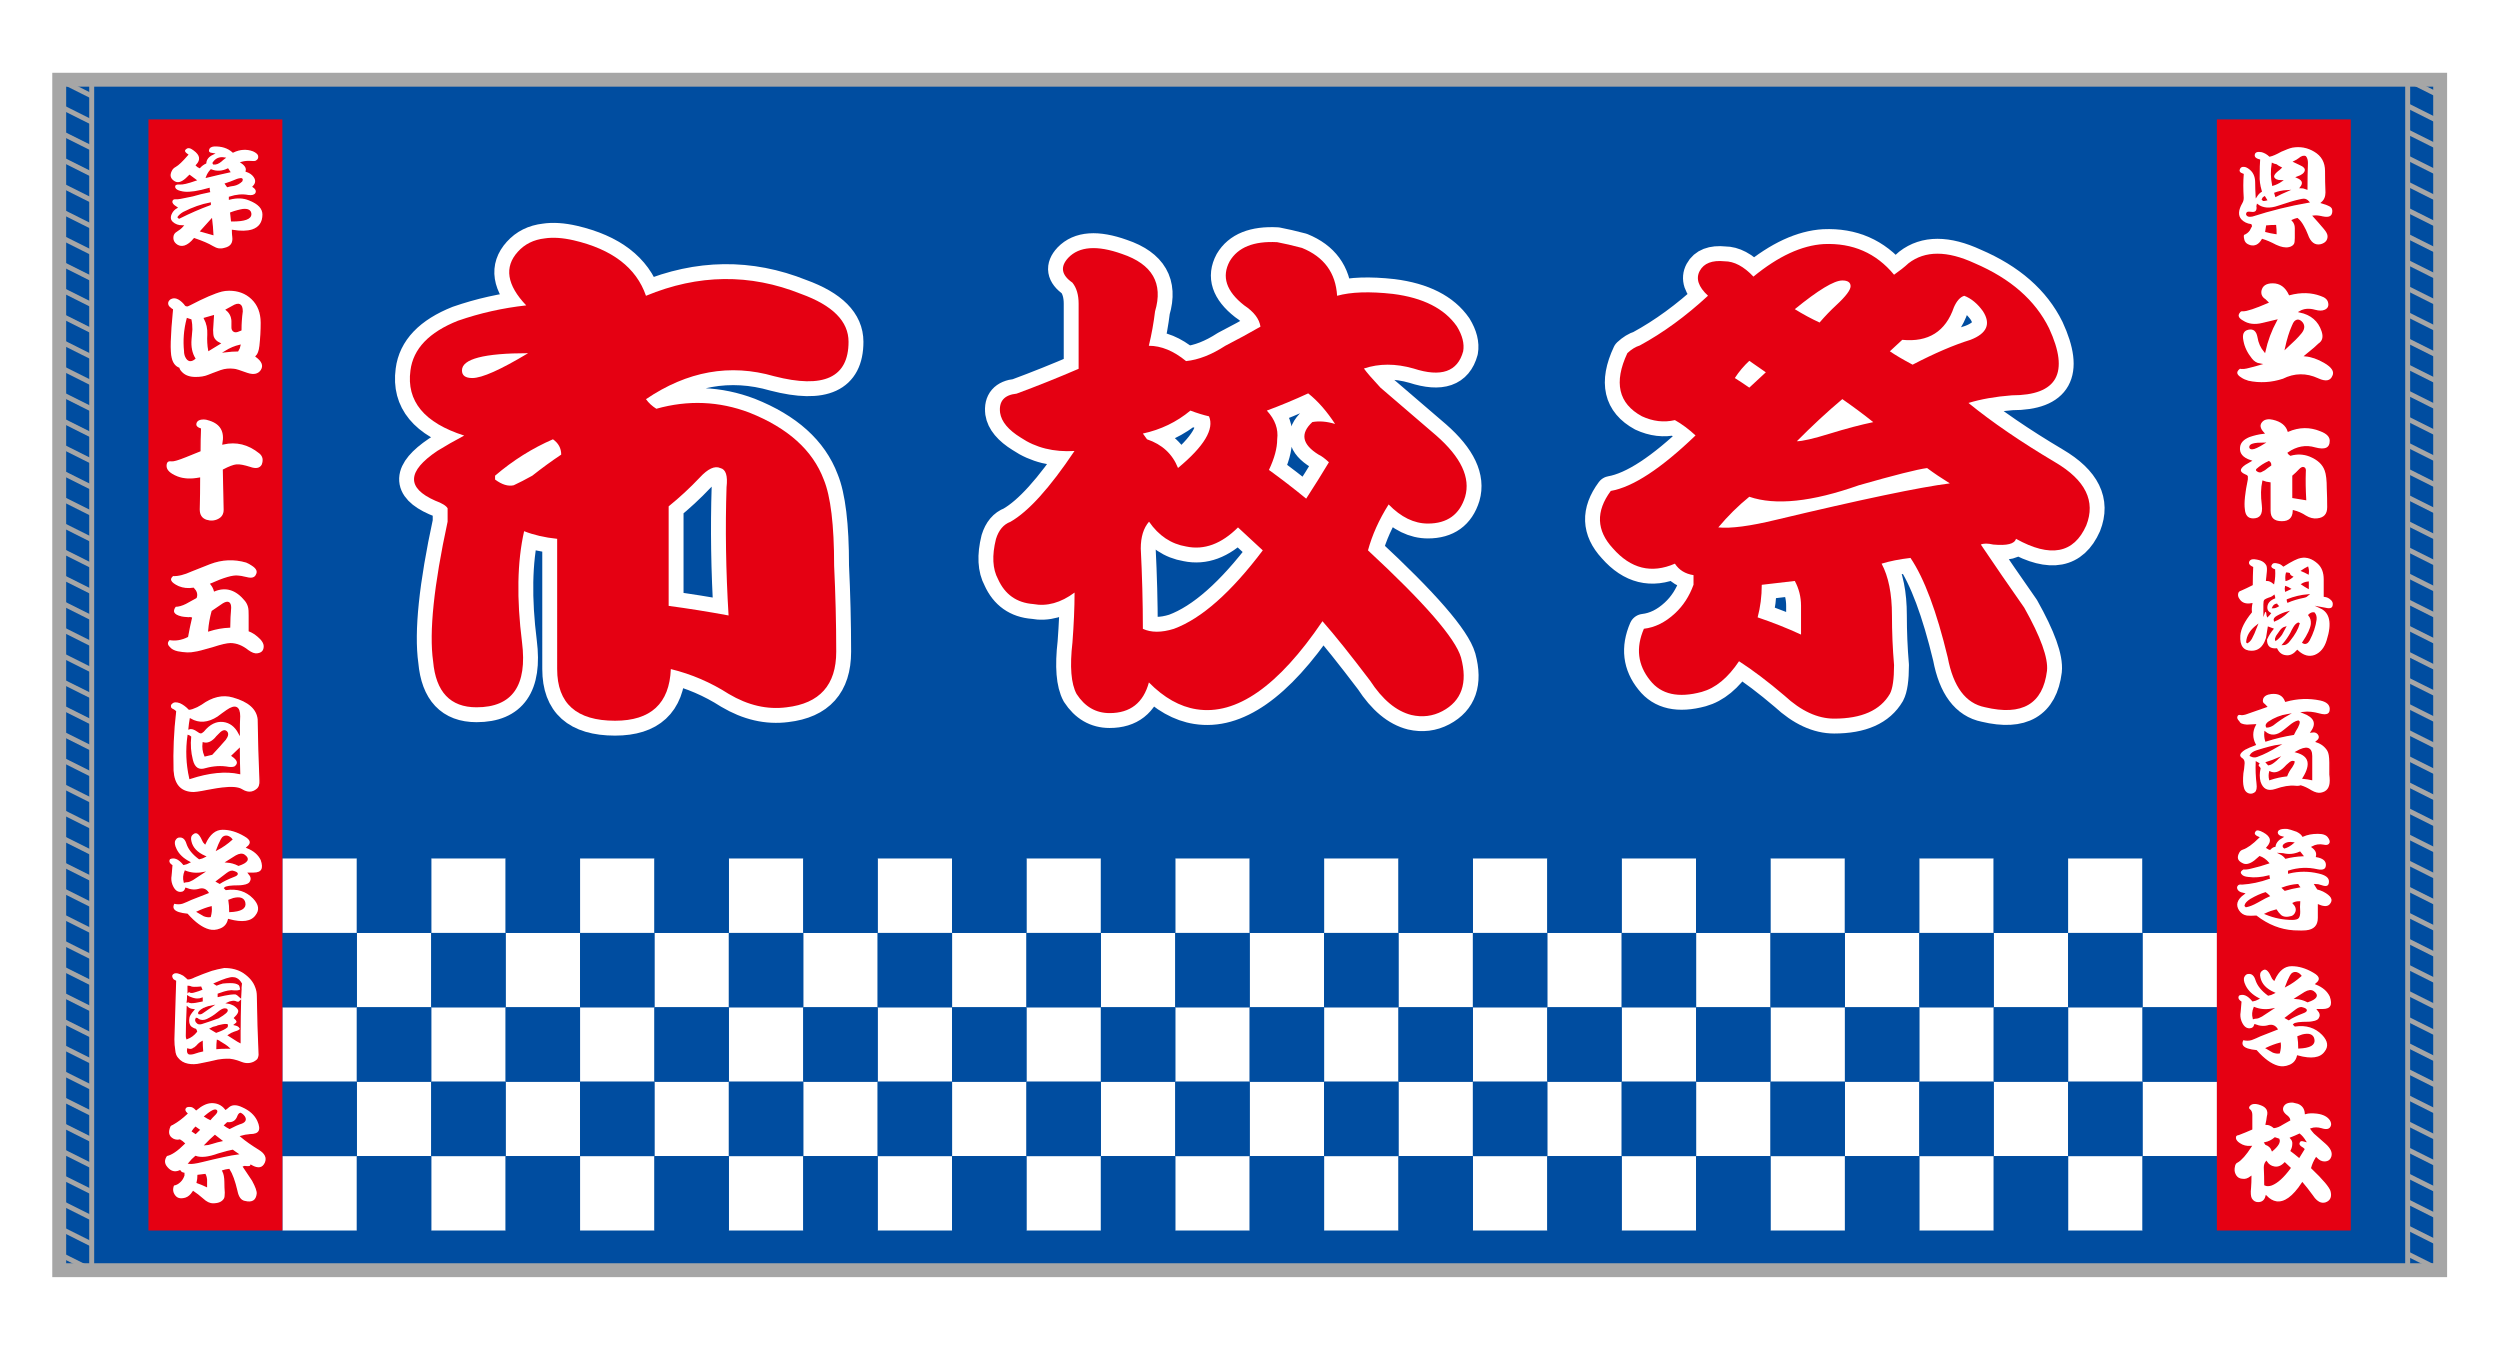 <?xml version="1.0" encoding="utf-8"?>
<!-- Generator: Adobe Illustrator 27.5.0, SVG Export Plug-In . SVG Version: 6.00 Build 0)  -->
<svg version="1.1" id="_x36_410" xmlns="http://www.w3.org/2000/svg" xmlns:xlink="http://www.w3.org/1999/xlink" x="0px" y="0px"
	 viewBox="0 0 3571.7 1927.6" style="enable-background:new 0 0 3571.7 1927.6;" xml:space="preserve">
<style type="text/css">
	.st0{fill:#FFFFFF;}
	.st1{fill:#004DA0;}
	.st2{fill:none;stroke:#FFFFFF;stroke-width:42.52;stroke-linejoin:round;stroke-miterlimit:10;}
	.st3{fill:#E50012;}
	.st4{fill:#FFFFFF;stroke:#E50012;stroke-width:2.126;stroke-miterlimit:10;}
	.st5{fill:none;stroke:#A6A6A6;stroke-width:19.843;stroke-miterlimit:10;}
	.st6{fill:none;stroke:#A6A6A6;stroke-width:7.087;stroke-miterlimit:10;}
</style>
<rect y="0" class="st0" width="3571.7" height="1927.6"/>
<rect x="84.6" y="113.9" class="st1" width="3401.6" height="1700.8"/>
<g>
	<g>
		<path class="st2" d="M739.8,359.7c9.8-10.9,22.6-17.3,38.4-19.1c11.8-1.8,25.6-0.9,41.3,2.7c55.1,12.8,89.6,39.2,103.4,79.3
			c74.8-31,148.6-31.9,221.5-2.7c45.3,16.4,67.9,39.2,67.9,68.4c0,51.1-35.4,67.5-106.3,49.2c-63-18.2-124-7.3-183.1,32.8
			c3.9,5.5,8.9,10,14.8,13.7c45.3-12.7,89.6-10.9,132.9,5.5c55.1,21.9,90.5,53.8,106.3,95.7c9.8,23.7,14.8,64.7,14.8,123
			c1.9,40.1,3,81.1,3,123c0,47.4-23.6,73.8-70.9,79.3c-27.6,3.6-55.1-2.7-82.7-19.1c-25.6-16.4-53.2-28.3-82.7-35.5
			c-2,49.2-28.6,73.8-79.7,73.8c-55.1,0-82.7-24.6-82.7-73.8V769.8c-17.7-1.8-33.5-5.5-47.2-10.9c-9.9,43.8-10.8,96.6-3,158.6
			c7.8,62-13.8,93-65,93c-37.4,0-58.1-21.9-62-65.6c-5.9-41.9,1-108.4,20.7-199.6v-19.1c-2-3.6-7.9-7.3-17.7-10.9
			c-41.3-18.2-40.4-41.9,3-71.1c11.8-7.3,24.6-14.6,38.4-21.9c-57.1-18.2-82.7-49.2-76.8-93c3.9-31,26.6-54.7,67.9-71.1
			c31.5-10.9,64-18.2,97.5-21.9C724,407.1,720.1,381.5,739.8,359.7z M660,529.2c0,7.3,4.9,10.9,14.8,10.9
			c13.8,0,40.3-11.8,79.7-35.5C691.5,504.6,660,512.8,660,529.2z M790,627.6c-29.5,12.8-57.1,30.1-82.7,52v5.5
			c9.8,7.3,18.7,10,26.6,8.2c7.8-3.6,16.7-8.2,26.6-13.7c13.8-10.9,27.5-20.9,41.3-30.1C801.8,640.4,797.8,633.1,790,627.6z
			 M1038,696c1.9-16.4-1-25.5-8.9-27.3c-7.9-3.6-17.7,0.9-29.5,13.7c-13.8,14.6-28.6,28.3-44.3,41v142.2
			c27.5,3.7,56.1,8.2,85.6,13.7C1037,815.4,1036.1,754.4,1038,696z"/>
		<path class="st2" d="M1777.5,436.2c-25.6-20-32.5-41-20.7-62.9c11.8-20,34.4-29.1,67.9-27.3c9.8,1.8,21.6,4.6,35.4,8.2
			c31.5,12.8,48.2,35.5,50.2,68.4c19.7-5.5,46.2-6.4,79.7-2.7c43.3,5.5,73.8,21,91.5,46.5c7.8,12.8,10.8,24.6,8.9,35.5
			c-7.9,29.2-31.5,37.4-70.9,24.6c-25.6-7.3-49.2-7.3-70.9,0c3.9,5.5,11.8,14.6,23.6,27.3c25.6,21.9,52.1,44.7,79.7,68.4
			c35.4,31,49.2,60.2,41.3,87.5c-7.9,25.5-25.6,38.3-53.2,38.3c-19.7,0-38.4-9.1-56.1-27.3c-13.8,21.9-23.6,43.8-29.5,65.6
			c80.7,74.8,125,125.8,132.9,153.1c9.8,36.4,1,62-26.6,76.6c-13.8,7.3-28.6,9.1-44.3,5.5c-21.7-5.5-41.3-21.9-59.1-49.2
			c-27.6-36.4-50.2-64.7-67.9-84.8c-63,93-123.1,134.9-180.1,125.8c-23.6-3.7-46.3-16.4-67.9-38.3c-7.9,29.1-26.6,43.8-56.1,43.8
			c-19.7,0-35.4-9.1-47.2-27.3c-7.9-14.6-9.9-39.2-5.9-73.8c1.9-25.5,3-49.2,3-71.1c-19.7,14.6-39.4,20.1-59.1,16.4
			c-23.6-1.8-40.4-13.7-50.2-35.5c-7.9-14.6-8.9-33.7-3-57.4c3.9-12.7,10.8-20.9,20.7-24.6c25.6-14.6,56.1-48.3,91.5-101.2
			c-29.5,1.8-55.1-4.5-76.8-19.1c-17.7-10.9-27.6-22.8-29.5-35.5c-2-16.4,5.9-25.5,23.6-27.3c29.5-10.9,59.1-22.8,88.6-35.5v-93
			c0-12.7-3-22.8-8.9-30.1c-15.8-10.9-17.7-22.8-5.9-35.5c15.7-16.4,41.3-18.2,76.8-5.5c43.3,14.6,59.1,42,47.2,82
			c-2,16.4-4.9,32.8-8.9,49.2c17.7,0,35.4,7.3,53.2,21.9c17.7-1.8,36.4-9.1,56.1-21.9c17.7-9.1,34.4-18.2,50.2-27.3
			C1799.1,455.4,1791.3,445.4,1777.5,436.2z M1694.8,780.8c-21.7-3.6-39.4-15.5-53.2-35.5c-7.9,9.1-11.8,21.9-11.8,38.3
			c1.9,38.3,3,76.6,3,114.8c11.8,5.5,26.6,5.5,44.3,0c39.4-14.6,81.7-52,127-112.1c-11.8-10.9-23.6-21.9-35.4-32.8
			C1745,777.1,1720.4,786.2,1694.8,780.8z M1700.7,586.6c-19.7,16.4-42.4,27.3-67.9,32.8l5.9,8.2c21.6,7.3,36.4,21,44.3,41
			c37.4-31,52.1-55.6,44.3-73.8C1719.4,593,1710.5,590.3,1700.7,586.6z M1869,562c-19.7,9.1-39.4,17.3-59.1,24.6
			c11.8,12.8,16.7,26.4,14.8,41c0,12.8-4,27.3-11.8,43.8c17.7,12.8,35.4,26.4,53.2,41c11.8-18.2,22.6-35.5,32.5-52
			c-5.9-5.5-10.8-9.1-14.8-10.9c-23.6-14.6-26.6-30.1-8.9-46.5c9.8-1.8,20.7-0.9,32.5,2.7C1895.6,587.6,1882.8,572.9,1869,562z"/>
		<path class="st2" d="M2605.6,348.7c41.3-1.8,74.8,12.8,100.4,43.8c7.8-5.5,14.8-10.9,20.7-16.4c23.6-18.2,55.1-18.2,94.5,0
			c51.2,21.9,86.6,52.9,106.3,93c29.5,63.8,11.8,95.7-53.2,95.7c-23.6,1.8-44.3,5.5-62,10.9c33.5,27.3,74.8,55.6,124,84.8
			c43.3,25.5,58,55.6,44.3,90.2c-17.7,40.1-51.2,46.5-100.4,19.1c-2,7.3-12.8,10-32.5,8.2c-7.9-1.8-13.8-1.8-17.7,0
			c19.7,29.2,40.3,59.3,62,90.2c23.6,42,34.4,72,32.5,90.2c-5.9,47.4-35.4,64.7-88.6,52c-27.6-5.5-45.3-29.2-53.2-71.1
			c-15.8-65.6-33.5-113-53.2-142.2c-15.8,1.8-29.5,4.6-41.3,8.2c9.8,18.2,14.8,42.9,14.8,73.8c0,23.7,1,47.4,3,71.1
			c0,20-2,33.7-5.9,41c-13.8,23.7-40.4,35.5-79.7,35.5c-23.6,0-47.2-10.9-70.9-32.8c-23.6-20.1-45.3-36.5-65-49.2
			c-15.8,23.7-33.5,38.3-53.2,43.8c-33.5,9.1-58.1,3.6-73.8-16.4c-17.7-21.9-20.7-46.5-8.9-73.8c15.7-1.8,30.5-9.1,44.3-21.9
			c11.8-10.9,20.7-24.6,26.6-41v-13.7c-11.8-1.8-20.7-7.3-26.6-16.4c-33.5,14.6-63,7.3-88.6-21.9c-23.6-25.5-24.6-52.9-3-82
			c31.5-5.5,71.8-31.9,121.1-79.3c-9.9-9.1-19.7-16.4-29.5-21.9c-15.8,3.7-31.5,1.8-47.2-5.5c-33.5-18.2-40.4-48.3-20.7-90.2
			c5.9-5.5,11.8-9.1,17.7-10.9c33.5-18.2,65.9-41.9,97.5-71.1c-13.8-12.7-17.7-24.6-11.8-35.5s17.7-15.5,35.4-13.7
			c13.8,0,27.5,7.3,41.3,21.9C2540.6,366.1,2574,350.6,2605.6,348.7z M2753.2,668.7c-13.8,1.8-46.3,10-97.5,24.6
			c-67,23.7-119.1,29.2-156.5,16.4c-15.8,12.8-30.5,27.3-44.3,43.8c17.7,1.8,45.3-1.8,82.7-10.9c122-29.1,204.7-46.5,248.1-52
			C2773.9,683.3,2763,676,2753.2,668.7z M2499.2,515.5c-7.9,7.3-14.8,15.5-20.7,24.6c5.9,3.7,12.8,8.2,20.7,13.7
			c7.8-7.3,15.7-14.6,23.6-21.9C2515,526.5,2507.1,521,2499.2,515.5z M2573.1,865.5c0-12.7-3-24.6-8.9-35.5
			c-15.8,1.8-31.5,3.7-47.2,5.5c0,16.4-2,31.9-5.9,46.5c21.6,7.3,42.3,15.5,62,24.6V865.5z M2564.2,441.7
			c11.8,7.3,23.6,13.7,35.4,19.1c7.8-9.1,15.7-17.3,23.6-24.6c13.8-12.7,20.7-21.9,20.7-27.3s-4-8.2-11.8-8.2
			C2620.3,400.7,2597.7,414.4,2564.2,441.7z M2632.1,570.2c-21.7,18.2-43.3,38.3-65,60.2c7.8,0,23.6-3.6,47.2-10.9
			c23.6-7.3,44.3-12.7,62-16.4C2662.6,592.1,2647.9,581.2,2632.1,570.2z M2732.5,521c31.5-16.4,59.1-28.2,82.7-35.5
			c23.6-9.1,29.5-22.8,17.7-41c-7.9-10.9-16.8-18.2-26.6-21.9c-5.9,1.8-10.8,7.3-14.8,16.4c-11.8,34.6-36.5,50.2-73.8,46.5
			c-4,3.7-9.9,9.1-17.7,16.4C2707.9,507.3,2718.7,513.7,2732.5,521z"/>
	</g>
	<g>
		<path class="st3" d="M739.8,359.7c9.8-10.9,22.6-17.3,38.4-19.1c11.8-1.8,25.6-0.9,41.3,2.7c55.1,12.8,89.6,39.2,103.4,79.3
			c74.8-31,148.6-31.9,221.5-2.7c45.3,16.4,67.9,39.2,67.9,68.4c0,51.1-35.4,67.5-106.3,49.2c-63-18.2-124-7.3-183.1,32.8
			c3.9,5.5,8.9,10,14.8,13.7c45.3-12.7,89.6-10.9,132.9,5.5c55.1,21.9,90.5,53.8,106.3,95.7c9.8,23.7,14.8,64.7,14.8,123
			c1.9,40.1,3,81.1,3,123c0,47.4-23.6,73.8-70.9,79.3c-27.6,3.6-55.1-2.7-82.7-19.1c-25.6-16.4-53.2-28.3-82.7-35.5
			c-2,49.2-28.6,73.8-79.7,73.8c-55.1,0-82.7-24.6-82.7-73.8V769.8c-17.7-1.8-33.5-5.5-47.2-10.9c-9.9,43.8-10.8,96.6-3,158.6
			c7.8,62-13.8,93-65,93c-37.4,0-58.1-21.9-62-65.6c-5.9-41.9,1-108.4,20.7-199.6v-19.1c-2-3.6-7.9-7.3-17.7-10.9
			c-41.3-18.2-40.4-41.9,3-71.1c11.8-7.3,24.6-14.6,38.4-21.9c-57.1-18.2-82.7-49.2-76.8-93c3.9-31,26.6-54.7,67.9-71.1
			c31.5-10.9,64-18.2,97.5-21.9C724,407.1,720.1,381.5,739.8,359.7z M660,529.2c0,7.3,4.9,10.9,14.8,10.9
			c13.8,0,40.3-11.8,79.7-35.5C691.5,504.6,660,512.8,660,529.2z M790,627.6c-29.5,12.8-57.1,30.1-82.7,52v5.5
			c9.8,7.3,18.7,10,26.6,8.2c7.8-3.6,16.7-8.2,26.6-13.7c13.8-10.9,27.5-20.9,41.3-30.1C801.8,640.4,797.8,633.1,790,627.6z
			 M1038,696c1.9-16.4-1-25.5-8.9-27.3c-7.9-3.6-17.7,0.9-29.5,13.7c-13.8,14.6-28.6,28.3-44.3,41v142.2
			c27.5,3.7,56.1,8.2,85.6,13.7C1037,815.4,1036.1,754.4,1038,696z"/>
		<path class="st3" d="M1777.5,436.2c-25.6-20-32.5-41-20.7-62.9c11.8-20,34.4-29.1,67.9-27.3c9.8,1.8,21.6,4.6,35.4,8.2
			c31.5,12.8,48.2,35.5,50.2,68.4c19.7-5.5,46.2-6.4,79.7-2.7c43.3,5.5,73.8,21,91.5,46.5c7.8,12.8,10.8,24.6,8.9,35.5
			c-7.9,29.2-31.5,37.4-70.9,24.6c-25.6-7.3-49.2-7.3-70.9,0c3.9,5.5,11.8,14.6,23.6,27.3c25.6,21.9,52.1,44.7,79.7,68.4
			c35.4,31,49.2,60.2,41.3,87.5c-7.9,25.5-25.6,38.3-53.2,38.3c-19.7,0-38.4-9.1-56.1-27.3c-13.8,21.9-23.6,43.8-29.5,65.6
			c80.7,74.8,125,125.8,132.9,153.1c9.8,36.4,1,62-26.6,76.6c-13.8,7.3-28.6,9.1-44.3,5.5c-21.7-5.5-41.3-21.9-59.1-49.2
			c-27.6-36.4-50.2-64.7-67.9-84.8c-63,93-123.1,134.9-180.1,125.8c-23.6-3.7-46.3-16.4-67.9-38.3c-7.9,29.1-26.6,43.8-56.1,43.8
			c-19.7,0-35.4-9.1-47.2-27.3c-7.9-14.6-9.9-39.2-5.9-73.8c1.9-25.5,3-49.2,3-71.1c-19.7,14.6-39.4,20.1-59.1,16.4
			c-23.6-1.8-40.4-13.7-50.2-35.5c-7.9-14.6-8.9-33.7-3-57.4c3.9-12.7,10.8-20.9,20.7-24.6c25.6-14.6,56.1-48.3,91.5-101.2
			c-29.5,1.8-55.1-4.5-76.8-19.1c-17.7-10.9-27.6-22.8-29.5-35.5c-2-16.4,5.9-25.5,23.6-27.3c29.5-10.9,59.1-22.8,88.6-35.5v-93
			c0-12.7-3-22.8-8.9-30.1c-15.8-10.9-17.7-22.8-5.9-35.5c15.7-16.4,41.3-18.2,76.8-5.5c43.3,14.6,59.1,42,47.2,82
			c-2,16.4-4.9,32.8-8.9,49.2c17.7,0,35.4,7.3,53.2,21.9c17.7-1.8,36.4-9.1,56.1-21.9c17.7-9.1,34.4-18.2,50.2-27.3
			C1799.1,455.4,1791.3,445.4,1777.5,436.2z M1694.8,780.8c-21.7-3.6-39.4-15.5-53.2-35.5c-7.9,9.1-11.8,21.9-11.8,38.3
			c1.9,38.3,3,76.6,3,114.8c11.8,5.5,26.6,5.5,44.3,0c39.4-14.6,81.7-52,127-112.1c-11.8-10.9-23.6-21.9-35.4-32.8
			C1745,777.1,1720.4,786.2,1694.8,780.8z M1700.7,586.6c-19.7,16.4-42.4,27.3-67.9,32.8l5.9,8.2c21.6,7.3,36.4,21,44.3,41
			c37.4-31,52.1-55.6,44.3-73.8C1719.4,593,1710.5,590.3,1700.7,586.6z M1869,562c-19.7,9.1-39.4,17.3-59.1,24.6
			c11.8,12.8,16.7,26.4,14.8,41c0,12.8-4,27.3-11.8,43.8c17.7,12.8,35.4,26.4,53.2,41c11.8-18.2,22.6-35.5,32.5-52
			c-5.9-5.5-10.8-9.1-14.8-10.9c-23.6-14.6-26.6-30.1-8.9-46.5c9.8-1.8,20.7-0.9,32.5,2.7C1895.6,587.6,1882.8,572.9,1869,562z"/>
		<path class="st3" d="M2605.6,348.7c41.3-1.8,74.8,12.8,100.4,43.8c7.8-5.5,14.8-10.9,20.7-16.4c23.6-18.2,55.1-18.2,94.5,0
			c51.2,21.9,86.6,52.9,106.3,93c29.5,63.8,11.8,95.7-53.2,95.7c-23.6,1.8-44.3,5.5-62,10.9c33.5,27.3,74.8,55.6,124,84.8
			c43.3,25.5,58,55.6,44.3,90.2c-17.7,40.1-51.2,46.5-100.4,19.1c-2,7.3-12.8,10-32.5,8.2c-7.9-1.8-13.8-1.8-17.7,0
			c19.7,29.2,40.3,59.3,62,90.2c23.6,42,34.4,72,32.5,90.2c-5.9,47.4-35.4,64.7-88.6,52c-27.6-5.5-45.3-29.2-53.2-71.1
			c-15.8-65.6-33.5-113-53.2-142.2c-15.8,1.8-29.5,4.6-41.3,8.2c9.8,18.2,14.8,42.9,14.8,73.8c0,23.7,1,47.4,3,71.1
			c0,20-2,33.7-5.9,41c-13.8,23.7-40.4,35.5-79.7,35.5c-23.6,0-47.2-10.9-70.9-32.8c-23.6-20.1-45.3-36.5-65-49.2
			c-15.8,23.7-33.5,38.3-53.2,43.8c-33.5,9.1-58.1,3.6-73.8-16.4c-17.7-21.9-20.7-46.5-8.9-73.8c15.7-1.8,30.5-9.1,44.3-21.9
			c11.8-10.9,20.7-24.6,26.6-41v-13.7c-11.8-1.8-20.7-7.3-26.6-16.4c-33.5,14.6-63,7.3-88.6-21.9c-23.6-25.5-24.6-52.9-3-82
			c31.5-5.5,71.8-31.9,121.1-79.3c-9.9-9.1-19.7-16.4-29.5-21.9c-15.8,3.7-31.5,1.8-47.2-5.5c-33.5-18.2-40.4-48.3-20.7-90.2
			c5.9-5.5,11.8-9.1,17.7-10.9c33.5-18.2,65.9-41.9,97.5-71.1c-13.8-12.7-17.7-24.6-11.8-35.5s17.7-15.5,35.4-13.7
			c13.8,0,27.5,7.3,41.3,21.9C2540.6,366.1,2574,350.6,2605.6,348.7z M2753.2,668.7c-13.8,1.8-46.3,10-97.5,24.6
			c-67,23.7-119.1,29.2-156.5,16.4c-15.8,12.8-30.5,27.3-44.3,43.8c17.7,1.8,45.3-1.8,82.7-10.9c122-29.1,204.7-46.5,248.1-52
			C2773.9,683.3,2763,676,2753.2,668.7z M2499.2,515.5c-7.9,7.3-14.8,15.5-20.7,24.6c5.9,3.7,12.8,8.2,20.7,13.7
			c7.8-7.3,15.7-14.6,23.6-21.9C2515,526.5,2507.1,521,2499.2,515.5z M2573.1,865.5c0-12.7-3-24.6-8.9-35.5
			c-15.8,1.8-31.5,3.7-47.2,5.5c0,16.4-2,31.9-5.9,46.5c21.6,7.3,42.3,15.5,62,24.6V865.5z M2564.2,441.7
			c11.8,7.3,23.6,13.7,35.4,19.1c7.8-9.1,15.7-17.3,23.6-24.6c13.8-12.7,20.7-21.9,20.7-27.3s-4-8.2-11.8-8.2
			C2620.3,400.7,2597.7,414.4,2564.2,441.7z M2632.1,570.2c-21.7,18.2-43.3,38.3-65,60.2c7.8,0,23.6-3.6,47.2-10.9
			c23.6-7.3,44.3-12.7,62-16.4C2662.6,592.1,2647.9,581.2,2632.1,570.2z M2732.5,521c31.5-16.4,59.1-28.2,82.7-35.5
			c23.6-9.1,29.5-22.8,17.7-41c-7.9-10.9-16.8-18.2-26.6-21.9c-5.9,1.8-10.8,7.3-14.8,16.4c-11.8,34.6-36.5,50.2-73.8,46.5
			c-4,3.7-9.9,9.1-17.7,16.4C2707.9,507.3,2718.7,513.7,2732.5,521z"/>
	</g>
</g>
<g>
	<rect x="509.8" y="1332.8" class="st0" width="106.3" height="106.3"/>
	<rect x="722.4" y="1332.8" class="st0" width="106.3" height="106.3"/>
	<rect x="935" y="1332.8" class="st0" width="106.3" height="106.3"/>
	<rect x="1147.6" y="1332.8" class="st0" width="106.3" height="106.3"/>
	<rect x="1360.2" y="1332.8" class="st0" width="106.3" height="106.3"/>
	<rect x="1572.8" y="1332.8" class="st0" width="106.3" height="106.3"/>
	<rect x="1785.4" y="1332.8" class="st0" width="106.3" height="106.3"/>
	<rect x="1998" y="1332.8" class="st0" width="106.3" height="106.3"/>
	<rect x="2210.6" y="1332.8" class="st0" width="106.3" height="106.3"/>
	<rect x="2423.2" y="1332.8" class="st0" width="106.3" height="106.3"/>
	<rect x="2635.8" y="1332.8" class="st0" width="106.3" height="106.3"/>
	<rect x="2848.4" y="1332.8" class="st0" width="106.3" height="106.3"/>
	<rect x="3061" y="1332.8" class="st0" width="106.3" height="106.3"/>
	<rect x="403.5" y="1439.1" class="st0" width="106.3" height="106.3"/>
	<rect x="616.1" y="1439.1" class="st0" width="106.3" height="106.3"/>
	<rect x="828.7" y="1439.1" class="st0" width="106.3" height="106.3"/>
	<rect x="1041.3" y="1439.1" class="st0" width="106.3" height="106.3"/>
	<rect x="1253.9" y="1439.1" class="st0" width="106.3" height="106.3"/>
	<rect x="1466.5" y="1439.1" class="st0" width="106.3" height="106.3"/>
	<rect x="1679.1" y="1439.1" class="st0" width="106.3" height="106.3"/>
	<rect x="1891.7" y="1439.1" class="st0" width="106.3" height="106.3"/>
	<rect x="2104.3" y="1439.1" class="st0" width="106.3" height="106.3"/>
	<rect x="2316.9" y="1439.1" class="st0" width="106.3" height="106.3"/>
	<rect x="2529.5" y="1439.1" class="st0" width="106.3" height="106.3"/>
	<rect x="2742.1" y="1439.1" class="st0" width="106.3" height="106.3"/>
	<rect x="2954.7" y="1439.1" class="st0" width="106.3" height="106.3"/>
	<rect x="509.8" y="1545.4" class="st0" width="106.3" height="106.3"/>
	<rect x="722.4" y="1545.4" class="st0" width="106.3" height="106.3"/>
	<rect x="935" y="1545.4" class="st0" width="106.3" height="106.3"/>
	<rect x="1147.6" y="1545.4" class="st0" width="106.3" height="106.3"/>
	<rect x="1360.2" y="1545.4" class="st0" width="106.3" height="106.3"/>
	<rect x="1572.8" y="1545.4" class="st0" width="106.3" height="106.3"/>
	<rect x="1785.4" y="1545.4" class="st0" width="106.3" height="106.3"/>
	<rect x="1998" y="1545.4" class="st0" width="106.3" height="106.3"/>
	<rect x="2210.6" y="1545.4" class="st0" width="106.3" height="106.3"/>
	<rect x="2423.2" y="1545.4" class="st0" width="106.3" height="106.3"/>
	<rect x="2635.8" y="1545.4" class="st0" width="106.3" height="106.3"/>
	<rect x="2848.4" y="1545.4" class="st0" width="106.3" height="106.3"/>
	<rect x="3061" y="1545.4" class="st0" width="106.3" height="106.3"/>
	<rect x="403.5" y="1651.7" class="st0" width="106.3" height="106.3"/>
	<rect x="616.1" y="1651.7" class="st0" width="106.3" height="106.3"/>
	<rect x="828.7" y="1651.7" class="st0" width="106.3" height="106.3"/>
	<rect x="1041.3" y="1651.7" class="st0" width="106.3" height="106.3"/>
	<rect x="1253.9" y="1651.7" class="st0" width="106.3" height="106.3"/>
	<rect x="1466.5" y="1651.7" class="st0" width="106.3" height="106.3"/>
	<rect x="1679.1" y="1651.7" class="st0" width="106.3" height="106.3"/>
	<rect x="1891.7" y="1651.7" class="st0" width="106.3" height="106.3"/>
	<rect x="2104.3" y="1651.7" class="st0" width="106.3" height="106.3"/>
	<rect x="2316.9" y="1651.7" class="st0" width="106.3" height="106.3"/>
	<rect x="2529.5" y="1651.7" class="st0" width="106.3" height="106.3"/>
	<rect x="2742.1" y="1651.7" class="st0" width="106.3" height="106.3"/>
	<rect x="2954.7" y="1651.7" class="st0" width="106.3" height="106.3"/>
	<rect x="403.5" y="1332.8" class="st1" width="106.3" height="106.3"/>
	<rect x="616.1" y="1332.8" class="st1" width="106.3" height="106.3"/>
	<rect x="828.7" y="1332.8" class="st1" width="106.3" height="106.3"/>
	<rect x="1041.3" y="1332.8" class="st1" width="106.3" height="106.3"/>
	<rect x="1253.9" y="1332.8" class="st1" width="106.3" height="106.3"/>
	<rect x="1466.5" y="1332.8" class="st1" width="106.3" height="106.3"/>
	<rect x="1679.1" y="1332.8" class="st1" width="106.3" height="106.3"/>
	<rect x="1891.7" y="1332.8" class="st1" width="106.3" height="106.3"/>
	<rect x="2104.3" y="1332.8" class="st1" width="106.3" height="106.3"/>
	<rect x="2316.9" y="1332.8" class="st1" width="106.3" height="106.3"/>
	<rect x="2529.5" y="1332.8" class="st1" width="106.3" height="106.3"/>
	<rect x="2742.1" y="1332.8" class="st1" width="106.3" height="106.3"/>
	<rect x="2954.7" y="1332.8" class="st1" width="106.3" height="106.3"/>
	<rect x="509.8" y="1439.1" class="st1" width="106.3" height="106.3"/>
	<rect x="722.4" y="1439.1" class="st1" width="106.3" height="106.3"/>
	<rect x="935" y="1439.1" class="st1" width="106.3" height="106.3"/>
	<rect x="1147.6" y="1439.1" class="st1" width="106.3" height="106.3"/>
	<rect x="1360.2" y="1439.1" class="st1" width="106.3" height="106.3"/>
	<rect x="1572.8" y="1439.1" class="st1" width="106.3" height="106.3"/>
	<rect x="1785.4" y="1439.1" class="st1" width="106.3" height="106.3"/>
	<rect x="1998" y="1439.1" class="st1" width="106.3" height="106.3"/>
	<rect x="2210.6" y="1439.1" class="st1" width="106.3" height="106.3"/>
	<rect x="2423.2" y="1439.1" class="st1" width="106.3" height="106.3"/>
	<rect x="2635.8" y="1439.1" class="st1" width="106.3" height="106.3"/>
	<rect x="2848.4" y="1439.1" class="st1" width="106.3" height="106.3"/>
	<rect x="3061" y="1439.1" class="st1" width="106.3" height="106.3"/>
	<rect x="403.5" y="1226.5" class="st0" width="106.3" height="106.3"/>
	<rect x="616.1" y="1226.5" class="st0" width="106.3" height="106.3"/>
	<rect x="828.7" y="1226.5" class="st0" width="106.3" height="106.3"/>
	<rect x="1041.3" y="1226.5" class="st0" width="106.3" height="106.3"/>
	<rect x="1253.9" y="1226.5" class="st0" width="106.3" height="106.3"/>
	<rect x="1466.5" y="1226.5" class="st0" width="106.3" height="106.3"/>
	<rect x="1679.1" y="1226.5" class="st0" width="106.3" height="106.3"/>
	<rect x="1891.7" y="1226.5" class="st0" width="106.3" height="106.3"/>
	<rect x="2104.3" y="1226.5" class="st0" width="106.3" height="106.3"/>
	<rect x="2316.8" y="1226.5" class="st0" width="106.3" height="106.3"/>
	<rect x="2529.4" y="1226.5" class="st0" width="106.3" height="106.3"/>
	<rect x="2742" y="1226.5" class="st0" width="106.3" height="106.3"/>
	<rect x="2954.6" y="1226.5" class="st0" width="106.3" height="106.3"/>
	<rect x="509.8" y="1226.5" class="st1" width="106.3" height="106.3"/>
	<rect x="722.4" y="1226.5" class="st1" width="106.3" height="106.3"/>
	<rect x="935" y="1226.5" class="st1" width="106.3" height="106.3"/>
	<rect x="1147.6" y="1226.5" class="st1" width="106.3" height="106.3"/>
	<rect x="1360.2" y="1226.5" class="st1" width="106.3" height="106.3"/>
	<rect x="1572.8" y="1226.5" class="st1" width="106.3" height="106.3"/>
	<rect x="1785.4" y="1226.5" class="st1" width="106.3" height="106.3"/>
	<rect x="1998" y="1226.5" class="st1" width="106.3" height="106.3"/>
	<rect x="2210.6" y="1226.5" class="st1" width="106.3" height="106.3"/>
	<rect x="2423.1" y="1226.5" class="st1" width="106.3" height="106.3"/>
	<rect x="2635.7" y="1226.5" class="st1" width="106.3" height="106.3"/>
	<rect x="2848.3" y="1226.5" class="st1" width="106.3" height="106.3"/>
	<rect x="3060.9" y="1226.5" class="st1" width="106.3" height="106.3"/>
	<rect x="403.5" y="1545.4" class="st1" width="106.3" height="106.3"/>
	<rect x="616.1" y="1545.4" class="st1" width="106.3" height="106.3"/>
	<rect x="828.7" y="1545.4" class="st1" width="106.3" height="106.3"/>
	<rect x="1041.3" y="1545.4" class="st1" width="106.3" height="106.3"/>
	<rect x="1253.9" y="1545.4" class="st1" width="106.3" height="106.3"/>
	<rect x="1466.5" y="1545.4" class="st1" width="106.3" height="106.3"/>
	<rect x="1679.1" y="1545.4" class="st1" width="106.3" height="106.3"/>
	<rect x="1891.7" y="1545.4" class="st1" width="106.3" height="106.3"/>
	<rect x="2104.3" y="1545.4" class="st1" width="106.3" height="106.3"/>
	<rect x="2316.9" y="1545.4" class="st1" width="106.3" height="106.3"/>
	<rect x="2529.5" y="1545.4" class="st1" width="106.3" height="106.3"/>
	<rect x="2742.1" y="1545.4" class="st1" width="106.3" height="106.3"/>
	<rect x="2954.7" y="1545.4" class="st1" width="106.3" height="106.3"/>
	<rect x="509.8" y="1651.7" class="st1" width="106.3" height="106.3"/>
	<rect x="722.4" y="1651.7" class="st1" width="106.3" height="106.3"/>
	<rect x="935" y="1651.7" class="st1" width="106.3" height="106.3"/>
	<rect x="1147.6" y="1651.7" class="st1" width="106.3" height="106.3"/>
	<rect x="1360.2" y="1651.7" class="st1" width="106.3" height="106.3"/>
	<rect x="1572.8" y="1651.7" class="st1" width="106.3" height="106.3"/>
	<rect x="1785.4" y="1651.7" class="st1" width="106.3" height="106.3"/>
	<rect x="1998" y="1651.7" class="st1" width="106.3" height="106.3"/>
	<rect x="2210.6" y="1651.7" class="st1" width="106.3" height="106.3"/>
	<rect x="2423.2" y="1651.7" class="st1" width="106.3" height="106.3"/>
	<rect x="2635.8" y="1651.7" class="st1" width="106.3" height="106.3"/>
	<rect x="2848.4" y="1651.7" class="st1" width="106.3" height="106.3"/>
	<rect x="3061" y="1651.7" class="st1" width="106.3" height="106.3"/>
</g>
<rect x="212.1" y="170.6" class="st3" width="191.3" height="1587.4"/>
<rect x="3167.2" y="170.6" class="st3" width="191.3" height="1587.4"/>
<g>
	<path class="st4" d="M3258.8,215.8c7-3.1,12.3-5.1,16-5.9c11.5-2,22.1,0,32,5.9c10.7,6.3,16,15.8,16,28.7c0,10.2,0.2,20.3,0.6,30.5
		c0,6.3-2.1,11.1-6.2,14.6c5.3,1.6,8.6,2.7,9.8,3.5c4.1,1.6,6.2,4.3,6.2,8.2c0,8.2-5.1,11.1-15.4,8.8c-4.9-1.2-9-1.6-12.3-1.2
		c5.3,5.9,10.5,11.7,15.4,17.6c3.7,4.3,5.5,8,5.5,11.1c0,6.2-3.5,10.3-10.5,12.3c-9,2-15.6-2.9-19.7-14.6c-1.6-4.3-3.5-8.2-5.5-11.7
		c-2.5-4.7-5.3-8.4-8.6-11.1c-2.1,0.4-4.3,1.2-6.8,2.3c2.9,3.1,4.3,6.8,4.3,11.1V340c0,4.3-0.4,7.2-1.2,8.8c-1.6,2.7-4.3,4.5-8,5.3
		c-5.3,1.2-11.7,0-19.1-3.5c-7.4-3.9-13.7-6.6-19.1-8.2c-4.5,7.8-10.5,10.7-17.8,8.8c-5.3-1.6-8.4-4.7-9.2-9.4c-0.8-3.1-0.8-5.5,0-7
		c3.3-1.2,5.9-3.1,8-5.9c1.2-2.3,2.2-4.3,3.1-5.9l-0.6-1.8c-5.7-0.8-10.5-3.1-14.2-7c-5.3-5.9-4.9-14.1,1.2-24.6
		c1.2-2,1.8-4.3,1.8-7c-0.8-12.5-0.8-23.6,0-33.4c-4.9-1.6-6.8-4.1-5.5-7.6s4.1-4.9,8.6-4.1c2.9,0.8,5.7,2.5,8.6,5.3
		c4.5,4.3,6.8,10.4,6.8,18.2c0,6.3,0.2,12.7,0.6,19.3c2-3.1,4.3-5.5,6.8-7c-2.5-8.6-3.5-16-3.1-22.3c0-10.5,0.2-18,0.6-22.3
		c-6.2-1.6-8.6-4.5-7.4-8.8c1.2-3.5,4.9-4.7,11.1-3.5c4.1,1.2,7.8,3.3,11.1,6.4C3246.5,222,3251.8,219.7,3258.8,215.8z
		 M3291.4,284.9c-1.2,0-3.5,0.4-6.8,1.2c-5.7,1.2-15.6,4.1-29.5,8.8c-12.3,4.3-22.4,3.5-30.1-2.3c-0.4,1.2-0.4,2.5,0,4.1
		c0,5.5-2.9,7.8-8.6,7c-2.9-0.4-4.7-0.4-5.5,0c-1.6,2-1.2,3.5,1.2,4.7c1.2,0.4,3.1,0.4,5.5,0c26.7-8.6,53.5-15.2,80.6-19.9
		C3296.1,286.1,3293.8,284.9,3291.4,284.9z M3235.4,281.4l-1.8,1.2c-0.4,0.8-0.8,1.6-1.2,2.3l1.2,1.2c1.2,0,2.7-0.2,4.3-0.6
		C3237,283.9,3236.2,282.5,3235.4,281.4z M3238.5,323c-0.4,2.3-0.8,4.9-1.2,7.6c4.5,1.2,9.2,2.2,14.2,2.9c0-3.9-0.2-7.6-0.6-11.1
		C3247.1,322.4,3243,322.6,3238.5,323z M3246.5,233.9c-1.6,10.2-1.4,20.3,0.6,30.5c4.1-1.2,8.2-3.1,12.3-5.9
		c-5.7,0-9.4-1.6-11.1-4.7c-1.2-2.7,0.6-6.1,5.5-10c1.6-1.2,3.3-2.5,4.9-4.1c-2.5-1.2-4.7-2.5-6.8-4.1
		C3249.9,235.3,3248.1,234.7,3246.5,233.9z M3267.4,272.6c-6.6,0.4-12.3,1.6-17.2,3.5c0.4,1.6,0.8,2.9,1.2,4.1
		C3256.7,277.5,3262,274.9,3267.4,272.6z M3284.6,226.9c-2.1,1.6-4.3,2.9-6.8,4.1c2.5,1.2,4.9,2.3,7.4,3.5c6.6,2.7,9.4,5.9,8.6,9.4
		c-0.8,3.9-4.7,7-11.7,9.4c8.2,3.5,9.8,8.4,4.9,14.6c2.9,0,5.7,0.6,8.6,1.8c0-12.5,0.2-24.8,0.6-36.9c0-3.9-0.8-6.8-2.5-8.8
		C3291.4,222.8,3288.3,223.8,3284.6,226.9z"/>
	<path class="st4" d="M3236,428.3c-4.9-3.1-7-7.4-6.2-12.9c1.6-7.8,7.4-11.7,17.2-11.7c10.7,0,18.7,5.7,24,17
		c16.4-4.3,31.4-3.9,44.9,1.2c6.2,2,9.8,5.1,11.1,9.4c1.6,5.9-0.2,10-5.5,12.3c-3.7,1.6-8.4,1.6-14.2,0c-8.2-2.3-15.4-1.8-21.5,1.8
		c16.4,3.5,27.1,12.7,32,27.5c2.9,8.6,1.2,14.8-4.9,18.8c-2.1,2.3-8.4,7.8-19.1,16.4c8.6,0.8,17.6,3.9,27.1,9.4
		c11.5,6.6,15.6,13.3,12.3,19.9c-3.3,7.8-10.5,9.2-21.5,4.1c-16.8-7.8-33.4-7.6-49.8,0.6c-16.8,5.5-33.4,6.4-49.8,2.9
		c-4.1-1.2-7.6-2.7-10.5-4.7c-7.8-4.7-8.4-9.6-1.8-14.6c3.7,0.8,8.2,0.4,13.5-1.2c4.9-1.2,10-2.5,15.4-4.1c-4.9-0.8-9-3.3-12.3-7.6
		c-6.6-8.2-10.7-16.8-12.3-25.8c-2.1-9.8,0.6-15.4,8-17c7.8-1.6,12.5,2.3,14.2,11.7c1.2,7.8,4.3,14.6,9.2,20.5
		c3.3-15.2,8.8-30.1,16.6-44.5c-6.6,1.6-13.1,3.1-19.7,4.7c-11.1,2.7-20.5,1.6-28.3-3.5c-7-3.9-8.6-8.2-4.9-12.9
		c1.2-2,3.1-2.7,5.5-2.3c5.3,0,17-3.9,35.1-11.7C3238.5,430.7,3237.2,429.5,3236,428.3z M3287.1,475.8c4.5-5.5,5.1-10.3,1.8-14.6
		c-3.7-4.3-7.2-4.7-10.5-1.2c-0.8,0.8-1.8,2.7-3.1,5.9c-3.7,8.2-7,18.8-9.8,31.6C3275.8,488.1,3283,480.9,3287.1,475.8z"/>
	<path class="st4" d="M3231.1,602.2c2-2.3,4.7-3.7,8-4.1c2.5-0.4,5.3-0.2,8.6,0.6c11.5,2.7,18.7,8.4,21.5,17
		c15.6-6.6,31-6.8,46.1-0.6c9.4,3.5,14.2,8.4,14.2,14.6c0,10.9-7.4,14.5-22.1,10.5c-13.1-3.9-25.8-1.6-38.1,7
		c0.8,1.2,1.8,2.2,3.1,2.9c9.4-2.7,18.7-2.3,27.7,1.2c11.5,4.7,18.9,11.5,22.1,20.5c2,5.1,3.1,13.9,3.1,26.4
		c0.4,8.6,0.6,17.4,0.6,26.4c0,10.2-4.9,15.8-14.8,17c-5.7,0.8-11.5-0.6-17.2-4.1c-5.3-3.5-11.1-6.1-17.2-7.6
		c-0.4,10.5-6,15.8-16.6,15.8c-11.5,0-17.2-5.3-17.2-15.8v-39.8c-3.7-0.4-7-1.2-9.8-2.3c-2.1,9.4-2.3,20.7-0.6,34
		c1.6,13.3-2.9,19.9-13.5,19.9c-7.8,0-12.1-4.7-12.9-14.1c-1.2-9,0.2-23.2,4.3-42.8v-4.1c-0.4-0.8-1.6-1.6-3.7-2.3
		c-8.6-3.9-8.4-9,0.6-15.2c2.5-1.6,5.1-3.1,8-4.7c-11.9-3.9-17.2-10.5-16-19.9c0.8-6.6,5.5-11.7,14.2-15.2
		c6.6-2.3,13.3-3.9,20.3-4.7C3227.8,612.4,3227,606.9,3231.1,602.2z M3214.5,638.6c0,1.6,1,2.3,3.1,2.3c2.9,0,8.4-2.5,16.6-7.6
		C3221,633.3,3214.5,635,3214.5,638.6z M3241.5,659.7c-6.2,2.7-11.9,6.4-17.2,11.1v1.2c2,1.6,3.9,2.2,5.5,1.8
		c1.6-0.8,3.5-1.8,5.5-2.9c2.9-2.3,5.7-4.5,8.6-6.4C3244,662.4,3243.2,660.8,3241.5,659.7z M3293.2,674.3c0.4-3.5-0.2-5.5-1.8-5.9
		c-1.6-0.8-3.7,0.2-6.2,2.9c-2.9,3.1-6,6.1-9.2,8.8v30.5c5.7,0.8,11.7,1.8,17.8,2.9C3293,699.9,3292.8,686.8,3293.2,674.3z"/>
	<path class="st4" d="M3287.1,796.1c8.6-1.6,16.8,1.2,24.6,8.2c6.2,5.5,9.2,13.3,9.2,23.4v24c3.7,0.4,6.8,1.8,9.2,4.1
		c2.9,2.3,4.1,5.1,3.7,8.2c-0.4,5.5-4.3,7.2-11.7,5.3c-2.5-0.4-4.7-0.8-6.8-1.2c14.4,6.6,17.6,22.3,9.8,46.9
		c-3.3,10.9-9.2,18.2-17.8,21.7c-8.6,3.1-17,0.8-25.2-7c-4.5,5.1-9.2,7.6-14.2,7.6c-7,0-12.1-3.3-15.4-10
		c-9.8,0.8-14.8-3.7-14.8-13.5c-4.1,11.3-11.1,17-20.9,17c-12.3,0-18.1-7.6-17.2-22.9c0.8-9.8,6.4-20.9,16.6-33.4
		c-0.4-3.9-0.2-7.8,0.6-11.7c-8.6,1.6-14.8-0.8-18.5-7c-1.6-2.3-2.3-4.9-1.8-7.6c0.4-2.7,2-4.5,4.9-5.3c5.3-2.3,10.7-4.9,16-7.6
		c0-8.2,0.2-16.4,0.6-24.6c-5.7-2.7-7.4-6.1-4.9-10c2-2.7,5.7-3.5,11.1-2.3c7.4,1.2,12.3,4.3,14.8,9.4c0.8,2.3,1,5.5,0.6,9.4
		c-0.4,4.7-0.8,8.6-1.2,11.7c3.3,0,6.6,1.4,9.8,4.1c1.2-6.2,1.6-12.5,1.2-18.8c-5.3-2-6.8-4.7-4.3-8.2c1.6-2.7,4.9-3.3,9.8-1.8
		c2.5,0.4,4.9,1.8,7.4,4.1C3273.9,801,3282.1,796.9,3287.1,796.1z M3216.3,912.1c2-3.5,4.7-9.6,8-18.2c-9,7-13.7,14.8-14.2,23.4
		l0.6,0.6C3212.8,916.8,3214.7,914.8,3216.3,912.1z M3248.9,851.1c-2.5,2-4.7,3.1-6.8,3.5c-3.3,1.2-5.3,2.2-6.2,2.9
		c-0.8,0.8-1.2,2.7-1.2,5.9v11.7c0.4-1.2,1.2-2,2.5-2.3c1.2,1.2,1.8,2.7,1.8,4.7c0,0.8,0.2,1.8,0.6,2.9c1.2-1.2,2.5-2.5,3.7-4.1
		c-4.1-2.3-5.7-5.9-4.9-10.5c0.8-5.1,4.5-9,11.1-11.7C3249.5,853.3,3249.3,852.3,3248.9,851.1z M3240.9,896.3
		c-0.8,5.1-1.6,10.4-2.5,15.8c2.5-5.1,5.3-9.6,8.6-13.5C3245,897.8,3243,897,3240.9,896.3z M3252.6,863.4c-2.5,0.4-4.3,2-5.5,4.7
		c2.5,0,4.9-0.8,7.4-2.3C3253.6,865,3253,864.2,3252.6,863.4z M3268,874.6c-4.5,1.2-9.2,3.1-14.2,5.9c-3.7,2-5.1,4.1-4.3,6.4
		C3256.1,884.2,3262.2,880.1,3268,874.6z M3259.4,906.2c2-3.5,3.9-6.8,5.5-10c-2.9,0.8-5.3,2.7-7.4,5.9c-1.6,2.3-3.3,4.7-4.9,7
		c-1.2,2.3-1.6,4.1-1.2,5.3C3254.2,912.5,3256.9,909.7,3259.4,906.2z M3283.4,890.4c-2.5,1.2-4.5,3.3-6.2,6.4
		c-1.6,2.7-3.1,5.5-4.3,8.2c-3.3,5.9-7,11.1-11.1,15.8c3.3,0,6.4-2,9.2-5.9c7-8.6,11.5-16.6,13.5-24L3283.4,890.4z M3265.5,838.3
		c-0.4,2-0.4,3.9,0,5.9c2-0.8,4.1-1.8,6.2-2.9C3269.6,840,3267.6,839,3265.5,838.3z M3266.8,818.9c-0.8,3.1-1,6.4-0.6,10
		c2.9-0.8,5.7-2.3,8.6-4.7c-2.5-1.2-3.9-2.7-4.3-4.7C3269.2,819.1,3268,818.9,3266.8,818.9z M3268,857c0,0.8,0.2,1.8,0.6,2.9
		c6.2-2.7,13.9-5.1,23.4-7c2-0.4,3.9-1.4,5.5-2.9C3287.7,850.8,3277.8,853.1,3268,857z M3296.9,810.7c-2.5,1.2-5.1,2.7-8,4.7
		c2.9,1.2,5.7,2.5,8.6,4.1C3297.9,816.4,3297.7,813.5,3296.9,810.7z M3297.5,831.8c-3.3,0.4-6.2,1.4-8.6,2.9c2.9,2,5.7,3.7,8.6,5.3
		V831.8z M3298.8,878.7c2.9,3.5,4.1,7.8,3.7,12.9c-0.8,6.6-4.9,15.4-12.3,26.4c3.3,2,6.2,0.8,8.6-3.5c5.3-10.2,8.6-19.9,9.8-29.3
		c0.4-3.9-0.4-7-2.5-9.4C3303.7,875.4,3301.2,876.3,3298.8,878.7z"/>
	<path class="st4" d="M3235.4,1006.9c-3.3-2-4.3-4.9-3.1-8.8c1.6-4.3,5.7-6.8,12.3-7.6c10.7-1.2,17.6,2.5,20.9,11.1
		c16.8-4.7,33.4-5.3,49.8-1.8c9,2,13.7,6.1,14.2,12.3c0.4,8.6-4.9,11.3-16,8.2c-8.2-2.3-15.8-3.1-22.8-2.3
		c16.4,6.3,20.3,15.4,11.7,27.5c4.9-0.8,8.4,0.6,10.5,4.1c2,3.5,1,6.8-3.1,10c7,2.3,12.3,6.4,16,12.3c2,3.1,3.1,9,3.1,17.6v17
		c0.4,3.1,0.6,6.1,0.6,8.8c0,10.5-4.5,16.6-13.5,18.2c-4.1,0.8-8.8-0.4-14.2-3.5c-4.9-3.1-9.8-5.5-14.8-7c-2.1,0.8-4.7,1-8,0.6
		c-7.8-0.8-17.2,0.8-28.3,4.7c-11.1,3.5-18.5-0.2-22.1-11.1c-1.6-6.2-1.6-12.7,0-19.3l-0.6-1.2c-2.5-2-2.9-3.9-1.2-5.9
		c-1.2-0.8-2.3-1.4-3.1-1.8c-0.4,10.2,0,20.3,1.2,30.5c0.8,6.2,0,10.5-2.5,12.9c-2.9,2.3-6,3.1-9.2,2.3c-4.5-1.2-7.4-4.5-8.6-10
		c-1.2-4.3-1.4-10.9-0.6-19.9c0.8-3.9,1.4-8.8,1.8-14.6c0-2.7-0.8-4.7-2.5-5.9c-6.2-3.9-4.9-8.6,3.7-14.1c3.7-2,8.6-4.1,14.8-6.4
		c-4.9-9.4-4.9-18.8,0-28.1c-6.2,0.4-10.1,0.6-11.7,0.6c-6.6-0.4-10.5-2.1-11.7-5.3c-2.5-2.3-3.5-4.7-3.1-7c0.8-3.1,2.9-4.3,6.2-3.5
		c1.2,0.4,3.3,0.2,6.2-0.6c10.2-3.5,20.3-7,30.1-10.5C3237,1008.5,3236.2,1007.7,3235.4,1006.9z M3218.2,1080.7
		c2.5,0.8,5.3,0.4,8.6-1.2c6.6-2.3,16.2-7.2,28.9-14.6c-6.6,0.8-17.2,3.5-32,8.2c-4.5,1.6-7.4,3.7-8.6,6.4
		C3215.9,1079.9,3216.9,1080.3,3218.2,1080.7z M3283.4,1030.3c-3.7,0.8-8,3.3-12.9,7.6c-2.5,2-4.9,3.9-7.4,5.9
		c-9.8,8.2-18.9,9-27.1,2.3c-0.4,4.3,0,8.4,1.2,12.3c13.5-4.3,26.7-7.4,39.4-9.4c1.6-3.5,3.5-6.8,5.5-10c1.6-3.1,2.5-5.7,2.5-7.6
		L3283.4,1030.3z M3247.1,1035.6c7.4-5.9,14.6-10.7,21.5-14.6c-9.8,1.6-19.1,5.3-27.7,11.1c-2.9,2.3-3.7,4.5-2.5,6.4
		C3240.9,1038.5,3243.8,1037.6,3247.1,1035.6z M3248.9,1088.3c2-1.6,3.9-3.1,5.5-4.7c-5.3,2.3-10.7,4.3-16,5.9
		c0.8,0.8,1.6,1.8,2.5,2.9C3243.4,1092,3246,1090.7,3248.9,1088.3z M3270.5,1090.7c-2.5,2-4.5,3.9-6.2,5.9
		c-7.4,7.4-14.6,9.6-21.5,6.4c-0.8,3.5-0.8,7,0,10.5c8.2-2.7,16.2-4.5,24-5.3c1.6-4.3,4.1-8.6,7.4-12.9c2-3.1,3.1-5.5,3.1-7
		C3275.2,1087.6,3272.9,1088.3,3270.5,1090.7z M3302.4,1080.1c0-12.1-7.2-14.1-21.5-5.9c18.9,5.1,22.1,17.6,9.8,37.5
		c4.1,0.4,8,1,11.7,1.8V1080.1z"/>
	<path class="st4" d="M3253.8,1191.9c-1.2-2.3-0.8-4.5,1.2-6.4c2.5-2,6.8-2.7,12.9-2.3c2.5,0.4,7,1.8,13.5,4.1c4.1,2,7,4.3,8.6,7
		c6.2-2.7,13.3-4.1,21.5-4.1c7.8,0,12.9,2,15.4,5.9c2,2.7,2.9,5.3,2.5,7.6c-1.2,3.9-4.5,5.3-9.8,4.1c-5.7-1.2-11.1-0.4-16,2.3
		c5.3,3.9,7.4,8.4,6.2,13.5c9,1.6,13.7,5.3,14.2,11.1c0.4,7.4-4.1,10.2-13.5,8.2c-13.5-3.1-27.1-2.5-40.6,1.8v2.3
		c14.4-3.5,28.7-3.5,43.1,0c10.2,2.3,15.4,6.4,15.4,12.3c0,7-3.9,9.2-11.7,6.4c-3.3-1.2-6.4-1.8-9.2-1.8c1.2,2,2.5,3.9,3.7,5.9
		c2.9,0.8,5.5,1.8,8,2.9c12.3,6.3,15.8,12.7,10.5,19.3c-3.3,4.3-9,4.7-17.2,1.2v18.2c0,11.3-6,17.6-17.8,18.8
		c-2.9,0.4-8.8,0.4-17.8,0c-18.9-1.2-36.7-8.2-53.5-21.1c-5.7,0.4-10.3,0.4-13.5,0c-4.9-0.8-8.8-3.3-11.7-7.6
		c-5.7-8.6-3.3-16.8,7.4-24.6c-6.2-1.2-9.6-3.7-10.5-7.6c-0.4-2,0.2-3.7,1.8-5.3c1.2-1.2,3.3-1.6,6.2-1.2
		c12.7-0.8,25.6-3.5,38.8-8.2c-0.4-1.2-0.6-2.1-0.6-2.9c-10.7,2.7-20.3,3.5-28.9,2.3c-5.3-0.4-8.8-1.8-10.5-4.1
		c-2.9-3.1-1.8-6.1,3.1-8.8c2.9,0.4,6.6,0,11.1-1.2c8.6-2,16.8-4.3,24.6-7c-3.7-4.3-7.8-7.2-12.3-8.8c-2.5,2-4.9,4.1-7.4,6.4
		c-7,5.1-12.9,6.3-17.8,3.5c-7.4-3.5-9-9-4.9-16.4c1.2-2.3,3.1-3.9,5.5-4.7c6.2-2,13.7-7.4,22.8-16.4c-6.6-2.7-8-6.1-4.3-10
		c2-2,5.9-1.4,11.7,1.8c11.5,6.3,13.1,13.9,4.9,22.9c1.2,0.8,2.2,1.4,3.1,1.8h1.2c2-2.3,4.3-3.7,6.8-4.1c0.8-5.1,4.3-9.4,10.5-12.9
		C3257.1,1195.2,3255.1,1193.9,3253.8,1191.9z M3236.6,1275.7c-6.6,2-13.5,5.1-20.9,9.4c-4.9,3.1-7.6,6.1-8,8.8l1.2,1.2
		c4.5-0.8,9.8-2.9,16-6.4c9-5.1,14.6-8,16.6-8.8C3239.9,1278.3,3238.3,1276.9,3236.6,1275.7z M3274.8,1313.2c4.5,0,7.4-0.8,8.6-2.3
		s1.8-4.3,1.8-8.2c-0.4-4.7-0.4-9.4,0-14.1c-3.3,0-6.2,0.6-8.6,1.8c4.1,4.3,5.3,8.6,3.7,12.9c-1.2,3.1-3.3,5.3-6.2,6.4
		c-7,2-12.3,1.4-16-1.8c-2.5-2.3-4.5-4.9-6.2-7.6c-4.9,1.2-9.8,2.9-14.8,5.3C3249.5,1310.7,3262,1313.2,3274.8,1313.2z
		 M3285.8,1217.7c-7.8,3.5-15.8,4.3-24,2.3c-2.1-0.4-3.5-0.6-4.3-0.6c3.3,1.6,5.9,3.7,8,6.4c7.8-2,15.8-3.1,24-3.5
		C3288.3,1220.8,3287.1,1219.3,3285.8,1217.7z M3282.8,1264c-7,0.4-14.2,2-21.5,4.7c0.8,0.8,1.8,1.8,3.1,2.9
		c6.6-2,13.3-3.5,20.3-4.7C3283.8,1265.8,3283.2,1264.8,3282.8,1264z M3276,1204.2c-5.3-0.8-9.4,0-12.3,2.3c-2.1,1.6-2.1,3.1,0,4.7
		C3267.8,1210.1,3271.9,1207.7,3276,1204.2z"/>
	<path class="st4" d="M3274.1,1379.3c10.2,0,20.7,3.1,31.4,9.4c9.8,5.5,11.1,11.1,3.7,17c9.8,3.9,16.6,9.8,20.3,17.6
		c4.5,12.9,0.8,19.3-11.1,19.3h-6.8c3.7,4.3,4.5,8.2,2.5,11.7c-1.2,3.1-4.7,5.1-10.5,5.9c-2.1,0.4-4.1,0.6-6.2,0.6
		c-11.9,0-18.7,1-20.3,2.9l1.8,1.8c16-2.3,29.1,1.8,39.4,12.3c8.6,9,9.8,17.4,3.7,25.2c-6.6,9.4-19.7,11.3-39.4,5.9
		c-1.6,6.6-5.5,11.1-11.7,13.5c-5.7,2.3-11.3,2.7-16.6,1.2c-9.8-2.7-20.1-10.2-30.8-22.3c-4.5-0.4-8.6-1.2-12.3-2.3
		c-8.2-2.7-10.5-7.4-6.8-14.1c4.5,1.2,8.6,1.2,12.3,0c4.1-1.6,8.2-3.3,12.3-5.3c7.8-3.1,15.8-6.2,24-9.4c-2.9-4.3-6.8-5.9-11.7-4.7
		c-6.2,2-12.7,1.6-19.7-1.2c-1.2,3.9-3.9,5.9-8,5.9c-5.3,0-9.4-3.7-12.3-11.1c-1.6-4.3-2.1-8.8-1.2-13.5c0.4-4.7,0.8-9.4,1.2-14.1
		c-4.5-3.1-5.5-6.4-3.1-10c6.6-3.1,13.3-0.4,20.3,8.2c2.5-0.4,5.1-1.4,8-2.9c-9-4.7-15.4-10.7-19.1-18.2c-2.9-5.9-3.5-10.3-1.8-13.5
		c1.6-3.1,3.9-4.7,6.8-4.7c5.3-0.4,9,2.9,11.1,10c2.5,7.4,8.2,14.5,17.2,21.1c2.5-0.4,5.1-1.4,8-2.9c-11.5-5.1-18.3-12.3-20.3-21.7
		c-1.2-4.7-0.4-8.2,2.5-10.5c5.3-4.7,10.2-1.8,14.8,8.8c0.8,2,1.8,3.5,3.1,4.7C3255.1,1386.1,3263.5,1379.3,3274.1,1379.3z
		 M3220.6,1439.7c-2.1,5.1-2.5,10.2-1.2,15.2c1.2-0.4,2.5-0.6,3.7-0.6c2,0,4.7-1,8-2.9c4.5-3.1,9.2-6.2,14.2-9.4
		C3236.6,1443.6,3228.4,1442.8,3220.6,1439.7z M3257.5,1490.6c-6.2,1.6-12.5,3.9-19.1,7c3.3,2,6.4,3.7,9.2,5.3
		c3.3,1.2,6.2,1.6,8.6,1.2C3257.5,1499.4,3257.9,1494.9,3257.5,1490.6z M3290.1,1446.7c6.2-2.3,6.2-4.5,0-6.4
		c-2.5-1.2-5.5-0.4-9.2,2.3c-5.3,3.9-10.5,7.8-15.4,11.7c1.2,0.8,2.7,1.6,4.3,2.3C3274.3,1453.5,3281.1,1450.2,3290.1,1446.7z
		 M3280.9,1389.9c-3.7-0.8-6.6,0.8-8.6,4.7c-2.5,4.7-4.5,9.4-6.2,14.1c7.4-3.9,14.4-8.8,20.9-14.6
		C3285.4,1392,3283.4,1390.6,3280.9,1389.9z M3304.9,1416.8c-2.9-2-6.8-1.6-11.7,1.2c-4.1,2.7-8.4,5.5-12.9,8.2
		c5.7,0.4,11.3,2,16.6,4.7C3309.6,1426.6,3312.3,1421.9,3304.9,1416.8z M3305.5,1484.8c-1.2-6.2-6.6-8.2-16-5.9
		c-2.1,0.8-4.1,1.6-6.2,2.3c0.8,5.1,1.2,10.4,1.2,15.8C3300.2,1496.3,3307.2,1492.2,3305.5,1484.8z"/>
	<path class="st4" d="M3266.1,1593.6c-5.3-4.3-6.8-8.8-4.3-13.5c2.5-4.3,7.2-6.2,14.2-5.9c2,0.4,4.5,1,7.4,1.8
		c6.6,2.7,10,7.6,10.5,14.6c4.1-1.2,9.6-1.4,16.6-0.6c9,1.2,15.4,4.5,19.1,10c1.6,2.7,2.2,5.3,1.8,7.6c-1.6,6.3-6.6,8-14.8,5.3
		c-5.3-1.6-10.3-1.6-14.8,0c0.8,1.2,2.5,3.1,4.9,5.9c5.3,4.7,10.9,9.6,16.6,14.6c7.4,6.6,10.2,12.9,8.6,18.8
		c-1.6,5.5-5.3,8.2-11.1,8.2c-4.1,0-8-2-11.7-5.9c-2.9,4.7-4.9,9.4-6.2,14.1c16.8,16,26,27,27.7,32.8c2,7.8,0.2,13.3-5.5,16.4
		c-2.9,1.6-6,2-9.2,1.2c-4.5-1.2-8.6-4.7-12.3-10.5c-5.7-7.8-10.5-13.9-14.2-18.2c-13.1,19.9-25.6,28.9-37.5,27
		c-4.9-0.8-9.6-3.5-14.2-8.2c-1.6,6.2-5.5,9.4-11.7,9.4c-4.1,0-7.4-2-9.8-5.9c-1.6-3.1-2.1-8.4-1.2-15.8c0.4-5.5,0.6-10.5,0.6-15.2
		c-4.1,3.1-8.2,4.3-12.3,3.5c-4.9-0.4-8.4-2.9-10.5-7.6c-1.6-3.1-1.8-7.2-0.6-12.3c0.8-2.7,2.2-4.5,4.3-5.3
		c5.3-3.1,11.7-10.3,19.1-21.7c-6.2,0.4-11.5-1-16-4.1c-3.7-2.3-5.7-4.9-6.2-7.6c-0.4-3.5,1.2-5.5,4.9-5.9
		c6.2-2.3,12.3-4.9,18.5-7.6v-19.9c0-2.7-0.6-4.9-1.8-6.4c-3.3-2.3-3.7-4.9-1.2-7.6c3.3-3.5,8.6-3.9,16-1.2c9,3.1,12.3,9,9.8,17.6
		c-0.4,3.5-1,7-1.8,10.5c3.7,0,7.4,1.6,11.1,4.7c3.7-0.4,7.6-2,11.7-4.7c3.7-2,7.2-3.9,10.5-5.9
		C3270.7,1597.7,3269,1595.6,3266.1,1593.6z M3248.9,1667.5c-4.5-0.8-8.2-3.3-11.1-7.6c-1.6,2-2.5,4.7-2.5,8.2
		c0.4,8.2,0.6,16.4,0.6,24.6c2.5,1.2,5.5,1.2,9.2,0c8.2-3.1,17-11.1,26.5-24c-2.5-2.3-4.9-4.7-7.4-7
		C3259.4,1666.7,3254.2,1668.6,3248.9,1667.5z M3250.2,1625.9c-4.1,3.5-8.8,5.9-14.2,7l1.2,1.8c4.5,1.6,7.6,4.5,9.2,8.8
		c7.8-6.6,10.9-11.9,9.2-15.8C3254,1627.2,3252.2,1626.7,3250.2,1625.9z M3285.2,1620.6c-4.1,2-8.2,3.7-12.3,5.3
		c2.5,2.7,3.5,5.7,3.1,8.8c0,2.7-0.8,5.9-2.5,9.4c3.7,2.7,7.4,5.7,11.1,8.8c2.5-3.9,4.7-7.6,6.8-11.1c-1.2-1.2-2.3-2-3.1-2.3
		c-4.9-3.1-5.5-6.4-1.8-10c2-0.4,4.3-0.2,6.8,0.6C3290.8,1626.1,3288.1,1622.9,3285.2,1620.6z"/>
</g>
<g>
	<path class="st4" d="M297.8,213.5c0.8-3.1,3.5-4.9,8-5.3c11.1-0.4,20.1,2.5,27.1,8.8c9.8-4.7,19.5-5.3,28.9-1.8c4.5,2,7.2,4.3,8,7
		c0.8,3.5-0.4,6.3-3.7,8.2c-1.6,0.8-4.1,1-7.4,0.6c-4.5-0.4-9,0-13.5,1.2c5.7,3.9,8,8,6.8,12.3c4.9,1.6,8.6,4.1,11.1,7.6
		c3.7,5.1,3.3,10-1.2,14.6c4.5,3.1,5.7,6.4,3.7,10c-2.1,2.7-5.7,3.7-11.1,2.9c-8.2-1.6-17-0.8-26.5,2.3v2.3
		c10.7-2.7,20.1-2.3,28.3,1.2c13.1,5.1,19.7,12.1,19.7,21.1c0,11.3-5.1,18.8-15.4,22.3c-7.4,2.3-16.8,2.5-28.3,0.6
		c0,2.7,0.2,5.7,0.6,8.8c1.2,9.4-2.9,15-12.3,17c-2.5,0.8-5.3,1-8.6,0.6c-2.5-0.4-5.3-1.6-8.6-3.5c-5.7-3.5-14.4-7.2-25.8-11.1
		c-4.5,5.5-9,9-13.5,10.5c-4.1,1.2-7.8,0.8-11.1-1.2c-4.9-3.1-7-7.4-6.2-12.9c0.4-3.1,2.2-5.7,5.5-7.6c3.3-2,6.2-4.3,8.6-7
		c-6.2,0-11.1-1.8-14.8-5.3s-4.1-8-1.2-13.5c1.6-3.1,4.1-5.7,7.4-7.6c-5.7-3.5-8-6.8-6.8-10c0.8-2.3,2.9-3.3,6.2-2.9
		c1.2,0.4,9-1,23.4-4.1c7.8-2.3,15.8-4.3,24-5.9c-0.4-1.6-0.6-2.9-0.6-4.1c-15.2,4.3-26.9,6.1-35.1,5.3c-9.8-1.2-14.6-4.1-14.2-8.8
		c0.4-2.7,2.9-3.9,7.4-3.5c4.1,0.4,11.7-1.4,22.8-5.3c-3.3-2.3-6.2-4.5-8.6-6.4c-1.6,1.6-3.3,3.1-4.9,4.7
		c-6.6,5.9-12.3,7.2-17.2,4.1c-6.2-3.9-7.6-9.2-4.3-15.8c1.2-2.7,3.3-4.9,6.2-6.4c3.7-2,9.4-7.4,17.2-16.4c-5.3-3.5-6-6.6-1.8-9.4
		c2.9-2,6.6-1.2,11.1,2.3c9.8,7,11.1,14.5,3.7,22.3c1.2,1.2,2.7,2.2,4.3,2.9c2.5-2.7,5.3-4.9,8.6-6.4c0.4-5.5,3.9-9.8,10.5-12.9
		C298.6,219.2,296.6,217.1,297.8,213.5z M262.1,303.8c-3.3,2-5.7,4.1-7.4,6.4l1.2,1.2c14.8-7.4,29.5-13.9,44.3-19.3v-1.8
		C288,292.6,275.3,297.1,262.1,303.8z M302.1,313.7c-4.9,5.5-9.8,10.9-14.8,16.4c5.3,1.6,10.9,3.1,16.6,4.7
		C303.6,327.8,302.9,320.8,302.1,313.7z M325.5,241.7c-8.2,3.9-16.2,4.3-24,1.2c-2.9,3.1-4.9,6.4-6.2,10c11.1-2.7,21.9-5.3,32.6-7.6
		C327.1,244,326.3,242.8,325.5,241.7z M315.7,230c1.6-1.6,3.3-2.9,4.9-4.1c-7-1.2-12.3,1.2-16,7l0.6,1.2
		C308.5,234.4,312,233.1,315.7,230z M336.6,257.5c-4.5,2-9.2,3.7-14.2,5.3c0.8,1.2,1.6,2.3,2.5,3.5c2.9-0.8,5.9-1.4,9.2-1.8
		c4.1-0.8,7.8-2.7,11.1-5.9l0.6-1.8l-0.6-1.2C343.1,255.4,340.3,255.9,336.6,257.5z M358.1,305.5c-0.4-4.7-4.1-6.6-11.1-5.9
		c-4.9,0.8-10.7,2.3-17.2,4.7c0.4,3.9,0.8,7.6,1.2,11.1C349.5,315.5,358.5,312.2,358.1,305.5z"/>
	<path class="st4" d="M243.1,440.2c-3.3-2.3-4.5-5.3-3.7-8.8c0.8-2,2-3.5,3.7-4.7c6.2-3.5,12.9-1.2,20.3,7c1.2,2,2.2,2.9,3.1,2.9
		c0.8,0.4,2.2,0,4.3-1.2c20.1-10.5,35.5-17.2,46.1-19.9c3.3-0.8,6.8-1.2,10.5-1.2c13.1,0,24,4.1,32.6,12.3
		c9,8.6,13.5,20.1,13.5,34.6c0,10.9-0.6,21.9-1.8,32.8c-0.8,7.4-2.7,12.5-5.5,15.2c9,6.6,11.5,13.3,7.4,19.9
		c-4.1,6.2-10.9,7.8-20.3,4.7c-10.7-3.9-17-5.9-19.1-5.9c-6.6-0.8-12.7-0.2-18.5,1.8c-8.6,3.1-14.8,5.5-18.5,7
		c-4.9,2-10.9,2.9-17.8,2.9c-8.2,0-14.6-2.2-19.1-6.4c-2.9-2.7-4.5-5.1-4.9-7c-5.7-2.3-9.4-7.2-11.1-14.6c-2.5-9-1.8-32,1.8-69.1
		C244.9,441.8,243.9,441,243.1,440.2z M267.7,455.4c-4.1,15.6-5.3,31.1-3.7,46.3c0,3.1,0.6,5.9,1.8,8.2c2.9,5.9,7,6.6,12.3,2.3
		c-4.5-7.4-6.4-16.6-5.5-27.5c0.4-4.7,0.8-9.4,1.2-14.1c0-5.1-0.4-9.6-1.2-13.5C271,456.4,269.3,455.8,267.7,455.4z M304.6,481.8
		c-0.8-2.3-1.2-5.9-1.2-10.5c0.4-9,0.8-15.6,1.2-19.9c-4.1,1.2-8.2,2.3-12.3,3.5c3.7,7,5.3,14.6,4.9,22.9c-0.4,8.6,0,16,1.2,22.3
		c4.9-3.1,10-6.2,15.4-9.4C309.3,488.6,306.2,485.7,304.6,481.8z M342.7,493.5c-7,1.6-13.9,4.5-20.9,8.8c6.6-0.8,12.5-1.2,17.8-1.2
		C341.3,498.4,342.3,495.9,342.7,493.5z M345.8,444.9c0-10.2-4.5-12.5-13.5-7c-2.9,1.6-5.7,3.1-8.6,4.7c4.9,3.9,7.6,9.2,8,15.8v9.4
		c0,2,0.6,3.5,1.8,4.7c0.8,0.8,1.8,1.2,3.1,1.2c1.6,0,4.1-0.8,7.4-2.3C344,462.3,344.6,453.5,345.8,444.9z"/>
	<path class="st4" d="M280,603.5c1.6-3.5,5.3-5.3,11.1-5.3c2.5,0,5.3,0.6,8.6,1.8c16,5.1,22.4,16.4,19.1,34
		c18.9-4.3,36.3,0,52.3,12.9c5.3,4.3,6.6,10.2,3.7,17.6c-3.3,5.5-9.2,6.6-17.8,3.5c-8.6-2.7-15-3.9-19.1-3.5
		c-4.1,0.4-10.3,2.7-18.5,7c0.4,19.1,0.8,38.1,1.2,56.8c0,6.6-2.9,11.3-8.6,14.1c-5.3,2.7-11.1,3.1-17.2,1.2
		c-7-2.3-10.5-7.6-10.5-15.8c0.4-14.8,0.6-29.7,0.6-44.5c-12.3,2.3-23,1.8-32-1.8c-10.7-4.3-16-9.6-16-15.8c0-5.9,2.7-8.4,8-7.6
		c2.9,0.4,9.6-1.6,20.3-5.9c7-2.7,13.7-5.5,20.3-8.2c0-10.2,0.2-20.5,0.6-31.1C280.4,611,278.3,607.9,280,603.5z"/>
	<path class="st4" d="M273.2,815.5c8.6-3.5,17.4-7,26.5-10.5c17.2-6.6,34.7-7.4,52.3-2.3c2.9,1.2,5.7,2.7,8.6,4.7
		c6.6,4.3,8.6,8.8,6.2,13.5c-2.1,5.1-6.8,6.6-14.2,4.7c-6.6-1.6-10.9-2.3-12.9-2.3c-7-0.8-19.7,2.9-38.1,11.1
		c2.5,3.1,4.1,6.3,4.9,9.4c16.4-6.6,31.2-2,44.3,14.1c2.5,3.1,4.1,6.6,4.9,10.5c0.4,1.6,0.6,5.3,0.6,11.1v21.7
		c4.1,1.6,8.2,4.1,12.3,7.6c6.2,5.1,9.2,10,9.2,14.6c0,6.6-3.5,10.3-10.5,11.1c-3.7,0.4-8-1.2-12.9-4.7c-8.2-6.6-16.6-10-25.2-10
		c-4.9,0-13.3,2-25.2,5.9c-13.5,3.9-21.9,6.1-25.2,6.4c-6.6,1.6-15,1.4-25.2-0.6c-5.3-1.2-9.2-3.3-11.7-6.4c-4.1-3.9-4.1-7.8,0-11.7
		c8.6,1.6,17.2,0.2,25.8-4.1c1.6-9,3.5-17.8,5.5-26.4c-1.2-0.4-2.5-0.4-3.7,0c-5.7-0.4-9.2-0.8-10.5-1.2c-11.5-2.7-14.4-8-8.6-15.8
		c4.5,0,9.4-1.4,14.8-4.1c4.9-2.7,9.8-5.5,14.8-8.2c1.6-4.3,0.4-8.6-3.7-12.9c-7.8,1.2-15,0.4-21.5-2.3c-11.9-5.5-14.6-10.9-8-16.4
		C254.1,822.4,263,820.2,273.2,815.5z M329.2,868.3c0-7.8-3.5-9.6-10.5-5.3c-5.3,3.5-10.5,7-15.4,10.5c-2.5,9-4.1,18.2-4.9,27.5
		c9.8-3.1,19.7-4.9,29.5-5.3C328,886.4,328.4,877.3,329.2,868.3z"/>
	<path class="st4" d="M281.2,1009.4c2-1.2,4.1-2.3,6.2-3.5c15.6-11.3,30.8-14.8,45.5-10.5c22.6,6.3,34.7,17,36.3,32.2
		c0.4,28.9,1.2,58,2.5,87.3c0.4,5.9-1,10.2-4.3,12.9c-6.6,5.5-13.9,5.7-22.1,0.6c-4.9-3.1-14.2-3.9-27.7-2.3
		c-4.1,0.4-11.3,1.6-21.5,3.5c-11.1,2.3-18.5,3.3-22.1,2.9c-16.8-1.2-25.8-11.7-27.1-31.6c-0.8-28.1,0.4-56.2,3.7-84.4
		c-0.8-0.8-1.8-1.6-3.1-2.3c-2.9-1.2-4.3-2.7-4.3-4.7c-0.4-2,0.4-3.7,2.5-5.3c2.5-2.3,6.4-2.5,11.7-0.6c4.5,2,8.8,5.1,12.9,9.4
		C272.6,1012.9,276.3,1011.7,281.2,1009.4z M268.9,1051c-2.9,20.3-2.1,40.6,2.5,60.9c27.5-9,51.1-11.3,70.8-7
		c-0.4-11.3-0.6-22.9-0.6-34.6c-3.3,3.1-6.6,6.3-9.8,9.4c8.6,5.9,10,11.1,4.3,15.8c-1.6,1.2-4.7,1.6-9.2,1.2
		c-10.7-2-21.7-1.4-33.2,1.8c-9.8,3.1-16.2-1-19.1-12.3c-2.9-11.3-3.7-22.5-2.5-33.4C271.2,1051.9,270.1,1051.4,268.9,1051z
		 M342.1,1023.4c0-13.7-6-16.4-17.8-8.2c-4.5,3.1-8.8,6.3-12.9,9.4c-13.9,9-27.1,10-39.4,2.9c-0.8,4.7-1.4,9.2-1.8,13.5
		c3.3-1.2,7.4,0,12.3,3.5c2,1.6,3.5,2.3,4.3,2.3c0.8,0,2-0.8,3.7-2.3c8.6-10.5,18-15.2,28.3-14.1c9.8,1.2,17.4,6.8,22.8,17
		C341.5,1039.3,341.7,1031.2,342.1,1023.4z M321.8,1056.2c3.7-5.1,4.1-8.8,1.2-11.1c-2.5-2-6-0.4-10.5,4.7c-2.1,2-3.7,3.7-4.9,5.3
		c-5.7,5.9-11.5,8-17.2,6.4c-0.8,6.3,0,12.3,2.5,18.2c3.3-0.8,6.6-1.6,9.8-2.3C309.3,1070.3,315.7,1063.3,321.8,1056.2z"/>
	<path class="st4" d="M318.1,1184.4c10.2,0,20.7,3.1,31.4,9.4c9.8,5.5,11.1,11.1,3.7,17c9.8,3.9,16.6,9.8,20.3,17.6
		c4.5,12.9,0.8,19.3-11.1,19.3h-6.8c3.7,4.3,4.5,8.2,2.5,11.7c-1.2,3.1-4.7,5.1-10.5,5.9c-2.1,0.4-4.1,0.6-6.2,0.6
		c-11.9,0-18.7,1-20.3,2.9l1.8,1.8c16-2.3,29.1,1.8,39.4,12.3c8.6,9,9.8,17.4,3.7,25.2c-6.6,9.4-19.7,11.3-39.4,5.9
		c-1.6,6.6-5.5,11.1-11.7,13.5c-5.7,2.3-11.3,2.7-16.6,1.2c-9.8-2.7-20.1-10.2-30.8-22.3c-4.5-0.4-8.6-1.2-12.3-2.3
		c-8.2-2.7-10.5-7.4-6.8-14.1c4.5,1.2,8.6,1.2,12.3,0c4.1-1.6,8.2-3.3,12.3-5.3c7.8-3.1,15.8-6.2,24-9.4c-2.9-4.3-6.8-5.9-11.7-4.7
		c-6.2,2-12.7,1.6-19.7-1.2c-1.2,3.9-3.9,5.9-8,5.9c-5.3,0-9.4-3.7-12.3-11.1c-1.6-4.3-2.1-8.8-1.2-13.5c0.4-4.7,0.8-9.4,1.2-14.1
		c-4.5-3.1-5.5-6.4-3.1-10c6.6-3.1,13.3-0.4,20.3,8.2c2.5-0.4,5.1-1.4,8-2.9c-9-4.7-15.4-10.7-19.1-18.2c-2.9-5.9-3.5-10.3-1.8-13.5
		c1.6-3.1,3.9-4.7,6.8-4.7c5.3-0.4,9,2.9,11.1,10c2.5,7.4,8.2,14.5,17.2,21.1c2.5-0.4,5.1-1.4,8-2.9c-11.5-5.1-18.3-12.3-20.3-21.7
		c-1.2-4.7-0.4-8.2,2.5-10.5c5.3-4.7,10.2-1.8,14.8,8.8c0.8,2,1.8,3.5,3.1,4.7C299.1,1191.3,307.5,1184.4,318.1,1184.4z
		 M264.6,1244.8c-2.1,5.1-2.5,10.2-1.2,15.2c1.2-0.4,2.5-0.6,3.7-0.6c2,0,4.7-1,8-2.9c4.5-3.1,9.2-6.2,14.2-9.4
		C280.6,1248.7,272.4,1247.9,264.6,1244.8z M301.5,1295.8c-6.2,1.6-12.5,3.9-19.1,7c3.3,2,6.4,3.7,9.2,5.3c3.3,1.2,6.2,1.6,8.6,1.2
		C301.5,1304.6,301.9,1300.1,301.5,1295.8z M334.1,1251.8c6.2-2.3,6.2-4.5,0-6.4c-2.5-1.2-5.5-0.4-9.2,2.3
		c-5.3,3.9-10.5,7.8-15.4,11.7c1.2,0.8,2.7,1.6,4.3,2.3C318.3,1258.7,325.1,1255.3,334.1,1251.8z M324.9,1195
		c-3.7-0.8-6.6,0.8-8.6,4.7c-2.5,4.7-4.5,9.4-6.2,14.1c7.4-3.9,14.4-8.8,20.9-14.6C329.4,1197.1,327.4,1195.8,324.9,1195z
		 M348.9,1221.9c-2.9-2-6.8-1.6-11.7,1.2c-4.1,2.7-8.4,5.5-12.9,8.2c5.7,0.4,11.3,2,16.6,4.7C353.6,1231.7,356.3,1227,348.9,1221.9z
		 M349.5,1289.9c-1.2-6.2-6.6-8.2-16-5.9c-2.1,0.8-4.1,1.6-6.2,2.3c0.8,5.1,1.2,10.4,1.2,15.8
		C344.2,1301.4,351.1,1297.3,349.5,1289.9z"/>
	<path class="st4" d="M348.3,1389.4c8.6,5.9,14.4,12.7,17.2,20.5c1.6,3.9,2.5,8.2,2.5,12.9c0.4,28.1,1.2,56.2,2.5,84.4
		c-0.4,3.1-1.2,5.5-2.5,7c-1.2,1.2-2.9,2.3-4.9,3.5c-5.7,2.7-11.7,2.9-17.8,0.6c-8.6-3.5-15.8-5.1-21.5-4.7c-2.9,0-7,0.4-12.3,1.2
		c-8.2,2-16.4,3.7-24.6,5.3c-6.6,1.6-12.7,1.8-18.5,0.6c-6.2-1.2-11.1-4.1-14.8-8.8c-2.5-2.7-3.9-6.6-4.3-11.7
		c-0.8-4.7-1.2-9.8-1.2-15.2c0.8-27.7,1.6-55.5,2.5-83.2c-1.6-0.8-2.9-1.6-3.7-2.3c-2.9-4.3-2.5-7.4,1.2-9.4c3.3-1.6,8-0.6,14.2,2.9
		c2,1.6,4.1,3.3,6.2,5.3c2.5,0,5.5-1,9.2-2.9c8.2-3.5,16.4-6.6,24.6-9.4c5.3-1.6,11.3-2.9,17.8-4.1
		C331,1381.8,340.5,1384.3,348.3,1389.4z M267.7,1439.2c-0.8,18-1.2,31.6-1.2,41c0,1.2,0.2,2.3,0.6,3.5c5.3-2,9.8-5.3,13.5-10
		c-0.4-1.6-0.8-2.5-1.2-2.9c-1.6-0.4-3.1-1-4.3-1.8c-1.6-0.8-2.9-1.8-3.7-2.9c-2.1-3.1-2.7-7.2-1.8-12.3c0.4-2.7,2.7-6.4,6.8-11.1
		C272.6,1442.3,269.7,1441.2,267.7,1439.2z M267.7,1431.6c0.4,0,1-0.2,1.8-0.6c1.2,0.8,2.5,1.2,3.7,1.2c3.7,0,8.8-0.8,15.4-2.3
		c0-1.6,0-2.7,0-3.5c-2.1,0.8-4.3,1.2-6.8,1.2c-2.9,0-6.2-0.8-9.8-2.3c-1.2-0.4-2.5-1-3.7-1.8
		C268.3,1426.5,268.1,1429.3,267.7,1431.6z M283.7,1491.9c-1.6,2-3.5,3.7-5.5,5.3c-1.2,0.4-2.3,1-3.1,1.8c-1.2,0.4-2.1,0.6-2.5,0.6
		c-1.6,0-3.1-0.2-4.3-0.6c-0.4,3.5,0.2,5.7,1.8,6.4c2.5,0.4,5.3,0,8.6-1.2c3.3-1.2,6.8-2.1,10.5-2.9c-0.4-4.7-0.6-9-0.6-12.9
		C287,1489.2,285.3,1490.4,283.7,1491.9z M268.9,1416.9c0.4-0.4,0.8-0.6,1.2-0.6c0.8,0.4,1.6,0.8,2.5,1.2c1.6,0.4,5.1-0.4,10.5-2.3
		c1.2-0.4,2.9-1,4.9-1.8c-0.4-1.2-0.8-2.1-1.2-2.9c-8.2,0.8-13.1,0.6-14.8-0.6c-1.2-0.4-2.3-0.6-3.1-0.6
		C268.9,1411.3,268.9,1413.8,268.9,1416.9z M310.7,1447.4c-4.1,3.5-9,6.6-14.8,9.4c-4.5,2-8.6,2-12.3,0c-1.2-1.2-2.3-1.8-3.1-1.8
		c-1.2,2.3-0.8,4.3,1.2,5.9c1.2,1.6,3.3,2,6.2,1.2c8.6-2.7,16.6-5.5,24-8.2c9.4-5.5,13.5-9.2,12.3-11.1c-0.4-0.8-1.4-1.2-3.1-1.2
		C318.7,1441.6,315.3,1443.5,310.7,1447.4z M294.1,1439.8c-1.6,0.8-2.7,1.2-3.1,1.2c-5.3,3.1-7.6,5.5-6.8,7c1.6,0.4,3.3,0,4.9-1.2
		c6.6-4.7,11.1-7.8,13.5-9.4C298.6,1438.2,295.8,1439,294.1,1439.8z M318.1,1464.4c-2.5,0.4-4.3,0.8-5.5,1.2
		c-1.6,0.4-2.7,0.8-3.1,1.2c-1.6,0.4-3.3,0.8-4.9,1.2c-1.6,0.8-2.9,1.4-3.7,1.8c2.5,1.6,5.1,3.1,8,4.7c7.8-2.7,12.9-5.3,15.4-7.6
		c0.4-2,0.4-2.9,0-2.9C322.2,1463.8,320.2,1464,318.1,1464.4z M307.1,1405.2c0.8,0.4,1.6,1,2.5,1.8c2.9-1.2,5.7-2.1,8.6-2.9
		c8.2-0.8,14.2-0.8,17.8,0c2,0.4,3.9,1.2,5.5,2.3c1.2,1.2,2,2.9,2.5,5.3l0.6-6.4c-2.1-3.5-4.3-5.9-6.8-7c-1.2-0.8-2.9-1.2-4.9-1.2
		C328.8,1396.6,320.2,1399.4,307.1,1405.2z M310.1,1497.8c3.3-0.4,8.8-0.6,16.6-0.6c-2.5-2.3-6.8-5.3-12.9-8.8
		c-0.8-0.8-1.8-1.4-3.1-1.8C310.3,1489.8,310.1,1493.5,310.1,1497.8z M320.6,1417.5c-2.5,0.8-5.3,1.8-8.6,2.9c0,0.8,0,1.8,0,2.9
		c13.5-3.1,21.9-4.3,25.2-3.5c1.2,0.4,3.3,2,6.2,4.7c0-2,0.2-5.3,0.6-10c-2.1,1.6-6.6,2-13.5,1.2
		C327.6,1415.8,324.3,1416.4,320.6,1417.5z M325.5,1432.8c2.9,0.4,5.7,1.4,8.6,2.9c3.3,2,5.5,4.1,6.8,6.4c1.6,3.1-0.2,7.2-5.5,12.3
		c3.7,3.1,4.5,5.7,2.5,7.6c-0.8,0.4-1.6,1-2.5,1.8c3.7,0.8,6.2,2.2,7.4,4.1c0-9,0.2-21.5,0.6-37.5c-1.2,1.2-2.3,1.8-3.1,1.8
		c-1.2,0-2.3-0.2-3.1-0.6c-1.6-0.8-3.5-1-5.5-0.6C329.2,1431.4,327.1,1432,325.5,1432.8z M334.7,1475c-2.5,0.8-5.1,2.2-8,4.1
		c4.1,2.7,8.4,5.5,12.9,8.2c1.2,0.8,2.2,1.4,3.1,1.8c0-6.6,0-12.5,0-17.6C340.7,1473,338,1474.2,334.7,1475z"/>
	<path class="st4" d="M301.5,1575c8.6-0.4,15.6,2.7,20.9,9.4c1.6-1.2,3.1-2.3,4.3-3.5c4.9-3.9,11.5-3.9,19.7,0
		c10.7,4.7,18,11.3,22.1,19.9c6.2,13.7,2.5,20.5-11.1,20.5c-4.9,0.4-9.2,1.2-12.9,2.3c7,5.9,15.6,11.9,25.8,18.2
		c9,5.5,12.1,11.9,9.2,19.3c-3.7,8.6-10.7,10-20.9,4.1c-0.4,1.6-2.7,2.2-6.8,1.8c-1.6-0.4-2.9-0.4-3.7,0c4.1,6.3,8.4,12.7,12.9,19.3
		c4.9,9,7.2,15.4,6.8,19.3c-1.2,10.2-7.4,13.9-18.5,11.1c-5.7-1.2-9.4-6.3-11.1-15.2c-3.3-14.1-7-24.2-11.1-30.5
		c-3.3,0.4-6.2,1-8.6,1.8c2,3.9,3.1,9.2,3.1,15.8c0,5.1,0.2,10.2,0.6,15.2c0,4.3-0.4,7.2-1.2,8.8c-2.9,5.1-8.4,7.6-16.6,7.6
		c-4.9,0-9.8-2.3-14.8-7c-4.9-4.3-9.4-7.8-13.5-10.5c-3.3,5.1-7,8.2-11.1,9.4c-7,2-12.1,0.8-15.4-3.5c-3.7-4.7-4.3-10-1.8-15.8
		c3.3-0.4,6.4-2,9.2-4.7c2.5-2.3,4.3-5.3,5.5-8.8v-2.9c-2.5-0.4-4.3-1.6-5.5-3.5c-7,3.1-13.1,1.6-18.5-4.7
		c-4.9-5.5-5.1-11.3-0.6-17.6c6.6-1.2,15-6.8,25.2-17c-2.1-2-4.1-3.5-6.2-4.7c-3.3,0.8-6.6,0.4-9.8-1.2c-7-3.9-8.4-10.3-4.3-19.3
		c1.2-1.2,2.5-2,3.7-2.3c7-3.9,13.7-9,20.3-15.2c-2.9-2.7-3.7-5.3-2.5-7.6s3.7-3.3,7.4-2.9c2.9,0,5.7,1.6,8.6,4.7
		C288,1578.7,294.9,1575.4,301.5,1575z M332.3,1643.6c-2.9,0.4-9.6,2.2-20.3,5.3c-13.9,5.1-24.8,6.3-32.6,3.5
		c-3.3,2.7-6.4,5.9-9.2,9.4c3.7,0.4,9.4-0.4,17.2-2.3c25.4-6.2,42.7-10,51.7-11.1C336.6,1646.7,334.3,1645.2,332.3,1643.6z
		 M279.4,1610.8c-1.6,1.6-3.1,3.3-4.3,5.3c1.2,0.8,2.7,1.8,4.3,2.9c1.6-1.6,3.3-3.1,4.9-4.7C282.6,1613.1,281,1611.9,279.4,1610.8z
		 M294.7,1685.8c0-2.7-0.6-5.3-1.8-7.6c-3.3,0.4-6.6,0.8-9.8,1.2c0,3.5-0.4,6.8-1.2,10c4.5,1.6,8.8,3.3,12.9,5.3V1685.8z
		 M292.9,1595c2.5,1.6,4.9,2.9,7.4,4.1c1.6-2,3.3-3.7,4.9-5.3c2.9-2.7,4.3-4.7,4.3-5.9s-0.8-1.8-2.5-1.8
		C304.6,1586.2,299.9,1589.1,292.9,1595z M307.1,1622.5c-4.5,3.9-9,8.2-13.5,12.9c1.6,0,4.9-0.8,9.8-2.3c4.9-1.6,9.2-2.7,12.9-3.5
		C313.4,1627.2,310.3,1624.8,307.1,1622.5z M328,1611.9c6.6-3.5,12.3-6.1,17.2-7.6c4.9-2,6.2-4.9,3.7-8.8c-1.6-2.3-3.5-3.9-5.5-4.7
		c-1.2,0.4-2.3,1.6-3.1,3.5c-2.5,7.4-7.6,10.7-15.4,10c-0.8,0.8-2.1,2-3.7,3.5C322.8,1609,325.1,1610.4,328,1611.9z"/>
</g>
<g>
	<rect x="84.6" y="113.9" class="st5" width="3401.6" height="1700.8"/>
	<g>
		<g>
			<rect x="84.6" y="113.9" class="st6" width="46.4" height="1700.8"/>
			<line class="st6" x1="84.6" y1="113.9" x2="130.9" y2="137.1"/>
			<line class="st6" x1="84.6" y1="151.2" x2="130.9" y2="174.4"/>
			<line class="st6" x1="84.6" y1="188.5" x2="130.9" y2="211.6"/>
			<line class="st6" x1="84.6" y1="225.7" x2="130.9" y2="248.9"/>
			<line class="st6" x1="84.6" y1="263" x2="130.9" y2="286.2"/>
			<line class="st6" x1="84.6" y1="300.3" x2="130.9" y2="323.5"/>
			<line class="st6" x1="84.6" y1="337.6" x2="130.9" y2="360.8"/>
			<line class="st6" x1="84.6" y1="374.9" x2="130.9" y2="398.1"/>
			<line class="st6" x1="84.6" y1="412.1" x2="130.9" y2="435.3"/>
			<line class="st6" x1="84.6" y1="449.4" x2="130.9" y2="472.6"/>
			<line class="st6" x1="84.6" y1="486.7" x2="130.9" y2="509.9"/>
			<line class="st6" x1="84.6" y1="524" x2="130.9" y2="547.2"/>
			<line class="st6" x1="84.6" y1="561.3" x2="130.9" y2="584.5"/>
			<line class="st6" x1="84.6" y1="598.5" x2="130.9" y2="621.7"/>
			<line class="st6" x1="84.6" y1="635.8" x2="130.9" y2="659"/>
			<line class="st6" x1="84.6" y1="673.1" x2="130.9" y2="696.3"/>
			<line class="st6" x1="84.6" y1="710.4" x2="130.9" y2="733.6"/>
			<line class="st6" x1="84.6" y1="747.7" x2="130.9" y2="770.9"/>
			<line class="st6" x1="84.6" y1="784.9" x2="130.9" y2="808.1"/>
			<line class="st6" x1="84.6" y1="822.2" x2="130.9" y2="845.4"/>
			<line class="st6" x1="84.6" y1="859.5" x2="130.9" y2="882.7"/>
			<line class="st6" x1="84.6" y1="896.8" x2="130.9" y2="920"/>
			<line class="st6" x1="84.6" y1="934.1" x2="130.9" y2="957.3"/>
			<line class="st6" x1="84.6" y1="971.4" x2="130.9" y2="994.5"/>
			<line class="st6" x1="84.6" y1="1008.6" x2="130.9" y2="1031.8"/>
			<line class="st6" x1="84.6" y1="1045.9" x2="130.9" y2="1069.1"/>
			<line class="st6" x1="84.6" y1="1083.2" x2="130.9" y2="1106.4"/>
			<line class="st6" x1="84.6" y1="1120.5" x2="130.9" y2="1143.7"/>
			<line class="st6" x1="84.6" y1="1157.7" x2="130.9" y2="1180.9"/>
			<line class="st6" x1="84.6" y1="1195" x2="130.9" y2="1218.2"/>
			<line class="st6" x1="84.6" y1="1232.3" x2="130.9" y2="1255.5"/>
			<line class="st6" x1="84.6" y1="1269.6" x2="130.9" y2="1292.8"/>
			<line class="st6" x1="84.6" y1="1306.9" x2="130.9" y2="1330.1"/>
			<line class="st6" x1="84.6" y1="1344.1" x2="130.9" y2="1367.3"/>
			<line class="st6" x1="84.6" y1="1381.4" x2="130.9" y2="1404.6"/>
			<line class="st6" x1="84.6" y1="1418.7" x2="130.9" y2="1441.9"/>
			<line class="st6" x1="84.6" y1="1456" x2="130.9" y2="1479.2"/>
			<line class="st6" x1="84.6" y1="1493.3" x2="130.9" y2="1516.5"/>
			<line class="st6" x1="84.6" y1="1530.5" x2="130.9" y2="1553.7"/>
			<line class="st6" x1="84.6" y1="1567.8" x2="130.9" y2="1591"/>
			<line class="st6" x1="84.6" y1="1605.1" x2="130.9" y2="1628.3"/>
			<line class="st6" x1="84.6" y1="1642.4" x2="130.9" y2="1665.6"/>
			<line class="st6" x1="84.6" y1="1679.7" x2="130.9" y2="1702.8"/>
			<line class="st6" x1="84.6" y1="1716.9" x2="130.9" y2="1740.1"/>
			<line class="st6" x1="84.6" y1="1754.2" x2="130.9" y2="1777.4"/>
			<line class="st6" x1="84.6" y1="1791.5" x2="130.9" y2="1814.7"/>
		</g>
		<rect x="3439.8" y="113.9" class="st6" width="46.4" height="1700.8"/>
		<line class="st6" x1="3439.8" y1="113.9" x2="3486.1" y2="137.1"/>
		<line class="st6" x1="3439.8" y1="151.2" x2="3486.1" y2="174.4"/>
		<line class="st6" x1="3439.8" y1="188.5" x2="3486.1" y2="211.6"/>
		<line class="st6" x1="3439.8" y1="225.7" x2="3486.1" y2="248.9"/>
		<line class="st6" x1="3439.8" y1="263" x2="3486.1" y2="286.2"/>
		<line class="st6" x1="3439.8" y1="300.3" x2="3486.1" y2="323.5"/>
		<line class="st6" x1="3439.8" y1="337.6" x2="3486.1" y2="360.8"/>
		<line class="st6" x1="3439.8" y1="374.9" x2="3486.1" y2="398.1"/>
		<line class="st6" x1="3439.8" y1="412.1" x2="3486.1" y2="435.3"/>
		<line class="st6" x1="3439.8" y1="449.4" x2="3486.1" y2="472.6"/>
		<line class="st6" x1="3439.8" y1="486.7" x2="3486.1" y2="509.9"/>
		<line class="st6" x1="3439.8" y1="524" x2="3486.1" y2="547.2"/>
		<line class="st6" x1="3439.8" y1="561.3" x2="3486.1" y2="584.5"/>
		<line class="st6" x1="3439.8" y1="598.5" x2="3486.1" y2="621.7"/>
		<line class="st6" x1="3439.8" y1="635.8" x2="3486.1" y2="659"/>
		<line class="st6" x1="3439.8" y1="673.1" x2="3486.1" y2="696.3"/>
		<line class="st6" x1="3439.8" y1="710.4" x2="3486.1" y2="733.6"/>
		<line class="st6" x1="3439.8" y1="747.7" x2="3486.1" y2="770.9"/>
		<line class="st6" x1="3439.8" y1="784.9" x2="3486.1" y2="808.1"/>
		<line class="st6" x1="3439.8" y1="822.2" x2="3486.1" y2="845.4"/>
		<line class="st6" x1="3439.8" y1="859.5" x2="3486.1" y2="882.7"/>
		<line class="st6" x1="3439.8" y1="896.8" x2="3486.1" y2="920"/>
		<line class="st6" x1="3439.8" y1="934.1" x2="3486.1" y2="957.3"/>
		<line class="st6" x1="3439.8" y1="971.4" x2="3486.1" y2="994.5"/>
		<line class="st6" x1="3439.8" y1="1008.6" x2="3486.1" y2="1031.8"/>
		<line class="st6" x1="3439.8" y1="1045.9" x2="3486.1" y2="1069.1"/>
		<line class="st6" x1="3439.8" y1="1083.2" x2="3486.1" y2="1106.4"/>
		<line class="st6" x1="3439.8" y1="1120.5" x2="3486.1" y2="1143.7"/>
		<line class="st6" x1="3439.8" y1="1157.7" x2="3486.1" y2="1180.9"/>
		<line class="st6" x1="3439.8" y1="1195" x2="3486.1" y2="1218.2"/>
		<line class="st6" x1="3439.8" y1="1232.3" x2="3486.1" y2="1255.5"/>
		<line class="st6" x1="3439.8" y1="1269.6" x2="3486.1" y2="1292.8"/>
		<line class="st6" x1="3439.8" y1="1306.9" x2="3486.1" y2="1330.1"/>
		<line class="st6" x1="3439.8" y1="1344.1" x2="3486.1" y2="1367.3"/>
		<line class="st6" x1="3439.8" y1="1381.4" x2="3486.1" y2="1404.6"/>
		<line class="st6" x1="3439.8" y1="1418.7" x2="3486.1" y2="1441.9"/>
		<line class="st6" x1="3439.8" y1="1456" x2="3486.1" y2="1479.2"/>
		<line class="st6" x1="3439.8" y1="1493.3" x2="3486.1" y2="1516.5"/>
		<line class="st6" x1="3439.8" y1="1530.5" x2="3486.1" y2="1553.7"/>
		<line class="st6" x1="3439.8" y1="1567.8" x2="3486.1" y2="1591"/>
		<line class="st6" x1="3439.8" y1="1605.1" x2="3486.1" y2="1628.3"/>
		<line class="st6" x1="3439.8" y1="1642.4" x2="3486.1" y2="1665.6"/>
		<line class="st6" x1="3439.8" y1="1679.7" x2="3486.1" y2="1702.8"/>
		<line class="st6" x1="3439.8" y1="1716.9" x2="3486.1" y2="1740.1"/>
		<line class="st6" x1="3439.8" y1="1754.2" x2="3486.1" y2="1777.4"/>
		<line class="st6" x1="3439.8" y1="1791.5" x2="3486.1" y2="1814.7"/>
	</g>
</g>
</svg>
